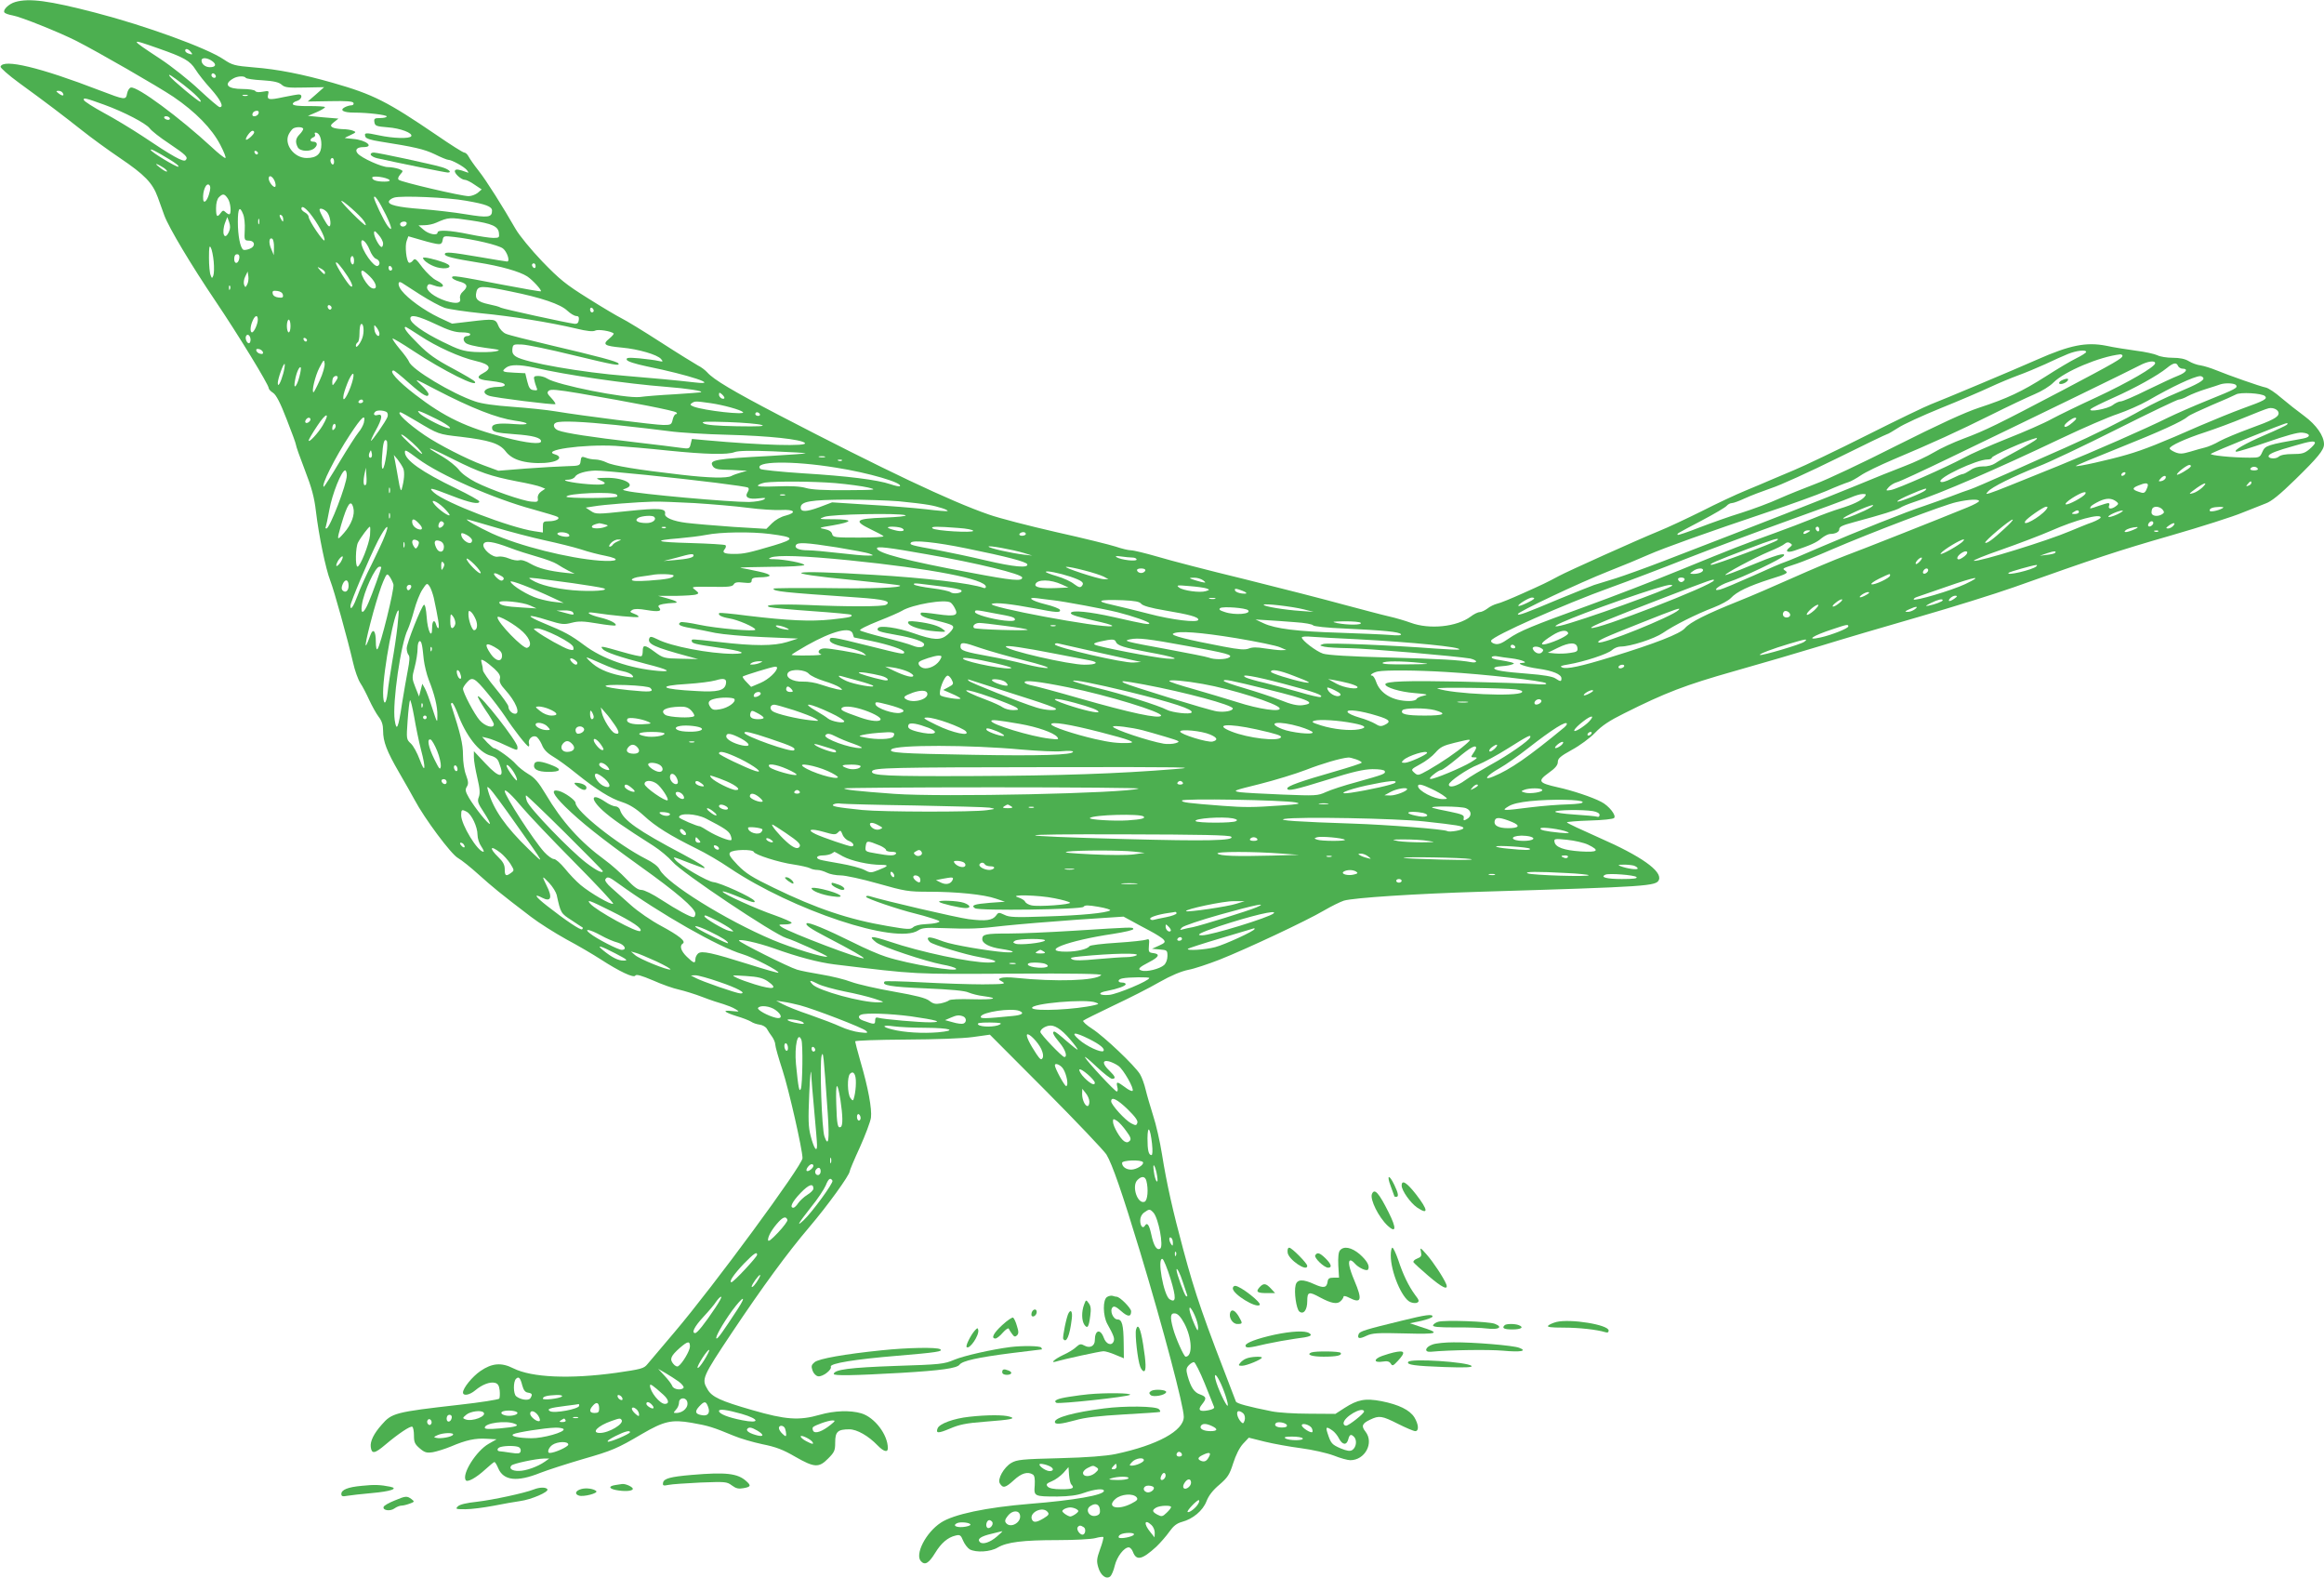 <?xml version="1.0" standalone="no"?>
<!DOCTYPE svg PUBLIC "-//W3C//DTD SVG 20010904//EN"
 "http://www.w3.org/TR/2001/REC-SVG-20010904/DTD/svg10.dtd">
<svg version="1.0" xmlns="http://www.w3.org/2000/svg"
 width="1280pt" height="869pt" viewBox="0 0 1280 869"
 preserveAspectRatio="xMidYMid meet">
<g transform="translate(0,869) scale(0.1,-0.1)"
fill="#4caf50" stroke="none">
<path d="M84 8679 c-35 -10 -69 -43 -60 -57 3 -6 24 -13 46 -17 43 -7 257 -93
350 -140 120 -61 450 -251 535 -308 122 -83 212 -175 258 -264 21 -40 34 -73
28 -73 -6 0 -39 26 -73 58 -180 166 -411 337 -447 330 -9 -2 -18 -17 -21 -33
-7 -37 -11 -36 -150 17 -329 127 -533 176 -547 131 -2 -6 44 -47 103 -90 146
-106 242 -179 347 -262 49 -39 141 -106 206 -150 139 -94 181 -138 210 -217
12 -33 28 -77 36 -100 25 -68 151 -278 280 -469 125 -185 295 -463 295 -482 0
-6 11 -18 24 -26 17 -11 40 -55 75 -146 28 -71 51 -134 51 -140 0 -7 22 -69
49 -139 38 -98 52 -150 61 -227 16 -135 54 -318 79 -382 21 -53 96 -324 126
-453 9 -41 27 -91 39 -110 13 -19 35 -62 50 -95 15 -32 38 -74 51 -91 18 -23
25 -45 25 -77 0 -61 20 -113 89 -232 32 -55 70 -122 85 -150 53 -100 200 -298
238 -319 21 -12 72 -53 115 -92 76 -68 114 -100 286 -231 44 -34 133 -90 196
-125 64 -34 149 -84 189 -110 105 -68 182 -104 191 -90 5 9 33 1 97 -26 49
-22 114 -45 144 -51 30 -7 89 -25 130 -41 41 -16 93 -33 115 -39 22 -7 51 -18
65 -27 25 -15 24 -15 -18 -11 -57 7 -45 -6 25 -28 32 -9 67 -23 79 -30 11 -8
33 -15 49 -17 15 -2 33 -12 39 -23 6 -11 19 -31 29 -44 9 -13 17 -32 17 -43 0
-10 18 -74 40 -141 34 -104 110 -437 110 -484 0 -39 -493 -709 -705 -958 -70
-82 -137 -162 -149 -176 -19 -24 -34 -28 -173 -48 -255 -35 -464 -26 -566 25
-65 33 -117 29 -181 -15 -45 -31 -96 -94 -96 -118 0 -21 36 -15 68 12 37 31
80 48 108 41 16 -4 23 -15 26 -41 2 -19 1 -40 -2 -46 -4 -5 -103 -21 -221 -34
-353 -40 -371 -45 -427 -110 -43 -48 -64 -91 -60 -122 5 -40 21 -38 80 12 71
60 139 106 149 99 5 -3 9 -25 9 -49 0 -36 5 -47 32 -70 27 -23 38 -26 72 -21
22 4 67 18 101 32 82 35 133 46 196 42 l54 -3 -44 -25 c-67 -38 -148 -165
-126 -200 9 -14 58 13 110 61 23 21 45 39 48 39 4 0 13 -15 21 -34 29 -69 104
-77 231 -26 44 17 150 51 235 76 161 46 191 59 325 138 122 71 164 81 274 62
93 -16 120 -25 231 -71 35 -15 107 -36 159 -47 75 -15 114 -30 181 -69 105
-60 130 -62 181 -10 35 35 39 44 39 89 0 59 14 72 78 72 42 0 105 -36 156 -89
33 -34 56 -40 56 -15 0 75 -73 170 -146 192 -61 18 -149 15 -229 -8 -114 -33
-189 -27 -372 26 -174 50 -222 72 -246 114 -34 57 -30 66 136 315 168 251 304
437 425 579 98 115 222 286 222 307 0 5 25 65 56 132 30 67 58 141 61 163 6
48 -15 164 -58 310 -16 56 -29 106 -29 110 0 5 125 9 278 10 169 1 314 6 371
14 l93 13 308 -309 c169 -170 319 -328 334 -351 32 -53 86 -208 186 -538 127
-420 240 -848 240 -906 0 -77 -145 -156 -375 -205 -54 -11 -155 -19 -310 -23
-206 -5 -234 -8 -265 -26 -41 -24 -78 -90 -63 -113 17 -28 31 -24 76 17 43 40
77 50 106 32 9 -6 12 -24 10 -59 -5 -61 -4 -62 126 -62 63 1 107 6 145 20 59
21 110 26 110 11 0 -23 -165 -52 -405 -71 -244 -20 -424 -58 -493 -104 -84
-55 -145 -177 -109 -213 22 -23 43 -10 78 47 33 54 69 85 112 95 24 6 29 3 42
-29 8 -19 25 -40 36 -47 36 -19 114 -14 154 10 51 30 138 41 330 41 94 0 187
5 208 11 22 6 41 8 44 6 2 -3 -5 -33 -18 -67 -19 -53 -20 -66 -10 -100 13 -45
44 -68 66 -50 7 6 19 33 25 60 12 49 51 100 77 100 7 0 18 -11 23 -25 19 -50
50 -43 128 28 24 23 57 61 73 84 22 31 40 45 68 53 61 16 116 62 136 114 12
31 35 61 71 91 46 40 56 55 76 118 14 44 34 85 54 107 l32 34 88 -22 c49 -12
139 -28 200 -36 61 -8 141 -26 179 -40 37 -15 78 -26 92 -26 81 0 132 95 84
157 -25 31 -19 45 25 66 50 24 65 22 154 -23 44 -22 86 -40 95 -40 21 0 19 36
-5 76 -26 41 -86 70 -181 89 -90 17 -131 9 -203 -37 l-51 -33 -145 1 c-80 0
-172 6 -205 13 -130 26 -194 43 -198 54 -182 470 -222 584 -290 837 -56 207
-91 361 -117 524 -11 70 -33 166 -49 214 -15 48 -34 112 -41 142 -7 30 -21 69
-31 85 -28 47 -198 208 -263 250 -32 20 -54 41 -50 45 5 5 79 41 164 82 85 40
200 98 255 130 65 37 121 60 160 68 33 6 110 32 172 56 151 60 479 214 574
270 43 25 92 49 111 55 55 16 394 38 753 49 929 28 968 31 982 66 18 48 -100
131 -326 230 -99 44 -181 82 -181 86 0 3 56 8 125 10 73 2 129 8 135 14 14 14
-29 68 -71 89 -49 26 -161 63 -239 80 -107 24 -113 34 -51 79 37 26 51 43 51
60 0 20 14 32 77 67 43 23 100 65 128 94 37 39 79 67 160 107 227 114 337 156
605 232 146 41 360 104 475 139 116 36 361 108 545 161 184 53 418 126 520
162 453 161 573 201 865 285 170 49 348 106 395 126 47 19 105 42 129 51 31
11 76 47 162 131 125 122 159 163 159 195 0 46 -42 106 -108 155 -37 27 -94
72 -127 100 -33 29 -71 54 -85 57 -31 6 -207 68 -275 96 -27 11 -65 23 -84 26
-19 2 -49 13 -65 23 -21 13 -50 19 -89 19 -32 0 -70 6 -85 14 -15 7 -67 19
-117 25 -49 7 -123 18 -163 27 -111 22 -201 4 -382 -76 -124 -55 -527 -224
-585 -246 -27 -10 -185 -86 -350 -169 -165 -83 -347 -170 -405 -194 -58 -24
-118 -50 -135 -57 -16 -7 -74 -32 -128 -54 -54 -22 -165 -74 -245 -115 -81
-40 -187 -90 -237 -110 -122 -50 -500 -220 -550 -247 -67 -36 -86 -45 -200
-96 -60 -27 -123 -53 -139 -56 -16 -4 -41 -16 -54 -27 -14 -10 -32 -19 -41
-19 -10 0 -33 -11 -51 -25 -77 -57 -227 -72 -330 -34 -30 11 -84 27 -120 35
-36 8 -148 38 -250 65 -102 28 -347 91 -545 140 -198 48 -414 104 -480 124
-66 19 -131 35 -146 35 -14 0 -51 9 -83 20 -31 10 -179 47 -328 80 -149 34
-316 77 -372 97 -209 72 -580 248 -1157 548 -251 131 -359 195 -394 235 -11
12 -33 29 -50 37 -16 9 -109 66 -205 128 -96 62 -193 121 -216 132 -22 11
-104 59 -183 109 -125 78 -157 104 -255 205 -62 65 -126 143 -146 178 -69 120
-161 267 -204 321 -24 30 -48 65 -55 78 -6 12 -17 22 -24 22 -7 0 -75 43 -152
96 -272 185 -348 224 -572 288 -165 47 -304 75 -436 85 -105 9 -117 12 -165
44 -93 63 -432 186 -706 257 -258 67 -366 81 -442 59z m787 -255 c143 -50 175
-68 206 -117 14 -23 52 -71 85 -107 53 -60 73 -100 48 -100 -6 0 -56 43 -112
95 -56 53 -153 130 -217 172 -169 111 -169 113 -10 57z m179 -19 c14 -16 10
-18 -14 -9 -9 3 -16 10 -16 15 0 14 16 11 30 -6z m118 -51 c26 -18 21 -34 -12
-34 -25 0 -46 17 -46 37 0 18 31 16 58 -3z m19 -90 c-9 -9 -28 6 -21 18 4 6
10 6 17 -1 6 -6 8 -13 4 -17z m-177 -40 c62 -48 108 -94 93 -94 -11 0 -157
122 -169 141 -10 16 8 5 76 -47z m344 37 c3 -4 44 -11 91 -13 64 -4 91 -11
106 -24 17 -16 36 -18 127 -16 l107 2 -45 -40 -45 -39 124 2 c92 2 125 -1 128
-10 3 -7 -3 -13 -12 -13 -9 0 -26 -5 -37 -11 -29 -16 -6 -29 52 -29 78 0 180
-13 180 -21 0 -5 -16 -9 -36 -9 -31 0 -35 -3 -32 -22 3 -21 10 -24 73 -29 71
-5 140 -32 130 -49 -9 -15 -100 -12 -179 5 -74 16 -82 15 -73 -9 4 -9 33 -18
79 -25 190 -30 243 -42 302 -70 34 -17 68 -31 75 -31 19 0 86 -37 102 -56 12
-16 12 -17 -1 -12 -43 16 -59 18 -64 9 -8 -12 33 -51 54 -51 8 0 33 -12 54
-27 l39 -26 -22 -19 c-13 -10 -35 -18 -50 -18 -39 0 -373 78 -385 90 -6 6 -3
16 9 30 17 19 17 20 -9 30 -15 5 -42 10 -60 10 -34 0 -145 50 -166 75 -17 20
-4 35 31 35 63 0 16 39 -55 45 -22 2 -43 4 -46 5 -3 0 11 8 30 16 32 15 33 17
15 24 -11 5 -38 9 -60 9 -22 1 -47 5 -54 10 -12 8 -11 13 9 29 l24 19 -84 7
-84 8 47 20 c26 11 47 24 47 28 0 4 -39 6 -87 6 -56 -1 -87 3 -90 10 -2 7 8
14 22 18 26 7 35 36 11 36 -8 0 -47 -7 -86 -15 -79 -17 -91 -15 -83 16 5 19 3
20 -30 14 -21 -4 -37 -3 -41 4 -4 6 -36 11 -70 11 -84 0 -107 26 -51 58 24 14
62 15 69 3z m-1009 -82 c11 -17 0 -20 -21 -4 -17 13 -17 14 -2 15 9 0 20 -5
23 -11z m1018 -16 c-7 -2 -19 -2 -25 0 -7 3 -2 5 12 5 14 0 19 -2 13 -5z
m-788 -50 c110 -40 228 -102 249 -129 10 -14 58 -52 107 -84 95 -64 107 -76
91 -92 -12 -12 -73 22 -241 135 -58 38 -152 95 -210 126 -57 31 -107 63 -109
70 -5 15 8 12 113 -26z m849 -48 c-6 -16 -34 -21 -34 -7 0 13 11 22 26 22 8 0
11 -6 8 -15z m-489 -25 c3 -5 -1 -10 -9 -10 -8 0 -18 5 -21 10 -3 6 1 10 9 10
8 0 18 -4 21 -10z m735 -60 c0 -5 -9 -19 -20 -30 -22 -22 -25 -42 -10 -71 13
-24 72 -26 94 -3 18 17 13 34 -10 34 -19 0 -18 16 2 24 8 3 12 10 9 16 -3 5
-2 10 2 10 20 0 33 -27 33 -66 0 -51 -25 -74 -81 -74 -70 0 -127 77 -98 132 7
13 17 26 23 30 16 11 56 10 56 -2z m-270 -18 c0 -12 -39 -46 -45 -41 -6 7 24
49 36 49 5 0 9 -4 9 -8z m-466 -150 c33 -20 55 -37 48 -40 -11 -3 -152 82
-152 93 0 7 28 -7 104 -53z m487 35 c-1 -12 -15 -9 -19 4 -3 6 1 10 8 8 6 -3
11 -8 11 -12z m419 -48 c0 -11 -4 -17 -10 -14 -5 3 -10 13 -10 21 0 8 5 14 10
14 6 0 10 -9 10 -21z m-920 -52 c0 -5 -13 1 -30 13 -16 12 -30 24 -30 26 0 3
14 -3 30 -13 17 -9 30 -21 30 -26z m592 -52 c6 -14 8 -28 4 -33 -9 -8 -36 26
-36 45 0 22 20 14 32 -12z m633 4 c5 -5 -4 -9 -27 -9 -43 0 -68 8 -68 22 0 13
80 2 95 -13z m-994 -79 c-11 -38 -30 -54 -32 -27 -4 45 17 95 34 78 7 -7 7
-22 -2 -51z m103 -22 c17 -23 22 -88 8 -88 -4 0 -14 6 -21 13 -10 10 -15 9
-25 -5 -20 -28 -26 -22 -26 26 0 27 6 51 16 60 21 21 30 20 48 -6z m872 -92
c33 -68 38 -98 9 -60 -21 28 -75 142 -75 156 1 21 29 -21 66 -96z m439 79
c111 -19 145 -32 145 -55 0 -37 -21 -40 -143 -20 -64 11 -174 23 -244 29 -134
10 -187 23 -181 43 3 7 15 16 29 20 38 12 296 1 394 -17z m-561 -111 c9 -13
13 -24 9 -24 -10 0 -133 123 -133 133 0 12 105 -80 124 -109z m-296 40 c39
-48 85 -131 79 -147 -4 -13 -87 109 -87 129 0 7 -9 18 -20 24 -11 6 -20 15
-20 20 0 20 19 9 48 -26z m-369 -3 c7 -16 11 -55 9 -87 -3 -56 -2 -58 22 -59
35 0 39 -32 5 -45 -15 -6 -31 -8 -35 -5 -17 10 -30 79 -30 153 0 76 10 91 29
43z m465 7 c18 -25 22 -83 6 -73 -10 6 -50 78 -50 90 0 14 31 2 44 -17z m-244
-36 c0 -15 -2 -15 -10 -2 -13 20 -13 33 0 25 6 -3 10 -14 10 -23z m-299 -68
c-25 -55 -43 -6 -20 53 l11 28 10 -28 c7 -20 7 -36 -1 -53z m166 44 c-3 -7 -5
-2 -5 12 0 14 2 19 5 13 2 -7 2 -19 0 -25z m1169 18 c114 -17 148 -32 152 -69
3 -25 1 -27 -31 -27 -19 0 -79 9 -132 20 -106 22 -175 26 -175 10 0 -19 -49
-10 -77 15 l-28 24 33 1 c19 0 48 6 65 14 68 30 72 30 193 12z m-356 -15 c0
-14 -18 -23 -30 -16 -6 4 -8 11 -5 16 8 12 35 12 35 0z m-130 -112 c0 -10 -4
-19 -8 -19 -12 0 -42 56 -42 77 1 15 5 13 25 -10 14 -15 25 -37 25 -48z m305
-3 c14 -1 21 6 23 22 4 23 6 24 65 17 110 -13 241 -44 267 -63 23 -18 41 -72
23 -72 -4 0 -73 11 -153 25 -159 27 -190 30 -190 15 0 -12 49 -24 180 -45 128
-20 232 -50 274 -77 31 -21 81 -76 75 -82 -2 -2 -94 14 -204 35 -266 51 -285
54 -285 41 0 -6 18 -16 40 -22 45 -12 50 -28 19 -56 -12 -10 -18 -26 -15 -37
7 -27 -20 -32 -78 -14 -64 21 -112 58 -103 80 5 14 11 15 32 7 61 -23 76 -1
19 26 -20 9 -54 42 -77 71 -36 49 -42 53 -53 38 -7 -9 -17 -14 -22 -11 -14 9
-23 93 -12 120 l9 25 73 -21 c40 -12 82 -22 93 -22z m-906 -19 l-1 -42 -14 34
c-16 35 -12 67 6 56 5 -3 10 -25 9 -48z m527 -13 c9 -24 25 -46 35 -49 20 -7
26 -30 10 -39 -20 -12 -91 89 -91 129 0 29 29 2 46 -41z m-859 -64 c3 -32 2
-67 -2 -77 -7 -17 -8 -17 -15 2 -5 11 -9 54 -9 95 0 58 2 71 10 57 6 -11 13
-45 16 -77z m141 18 c-5 -32 -28 -35 -28 -4 0 17 5 26 16 26 10 0 14 -7 12
-22z m632 -14 c0 -14 -4 -23 -10 -19 -5 3 -10 15 -10 26 0 10 5 19 10 19 6 0
10 -12 10 -26z m-35 -86 c25 -38 33 -64 16 -54 -15 10 -81 114 -81 128 0 14
27 -16 65 -74z m1035 56 c0 -8 -4 -12 -10 -9 -5 3 -10 10 -10 16 0 5 5 9 10 9
6 0 10 -7 10 -16z m-790 -15 c0 -5 -4 -9 -10 -9 -5 0 -10 7 -10 16 0 8 5 12
10 9 6 -3 10 -10 10 -16z m-370 -19 c0 -15 -5 -12 -26 11 -19 22 -19 22 4 10
12 -6 22 -16 22 -21z m247 -22 c36 -35 45 -72 16 -66 -29 5 -82 98 -56 98 4 0
22 -14 40 -32z m-676 -45 c-9 -17 -10 -17 -17 0 -3 10 -1 30 7 45 l13 27 4
-27 c2 -15 -1 -35 -7 -45z m953 -55 c50 -32 110 -64 135 -73 26 -8 116 -21
202 -30 167 -16 379 -50 522 -84 61 -15 94 -18 106 -11 16 8 86 -3 101 -16 2
-3 -9 -16 -25 -29 -39 -32 -26 -40 71 -49 89 -8 196 -39 215 -63 13 -15 11
-16 -16 -10 -16 4 -63 10 -104 14 -61 5 -73 4 -69 -8 3 -9 44 -22 109 -36 237
-48 407 -105 269 -89 -103 12 -245 25 -380 36 -244 19 -558 74 -607 106 -18
11 -23 23 -21 42 3 26 6 27 53 25 28 -1 153 -27 279 -58 237 -57 261 -61 252
-46 -7 11 -109 38 -377 101 -118 28 -227 55 -242 62 -16 6 -34 25 -42 44 -16
39 -19 40 -161 23 l-94 -11 -73 34 c-81 39 -170 103 -205 148 -23 29 -22 57 1
43 7 -4 52 -33 101 -65z m-1047 30 c-3 -8 -6 -5 -6 6 -1 11 2 17 5 13 3 -3 4
-12 1 -19z m1547 -13 c168 -34 274 -70 311 -106 17 -16 39 -29 49 -29 12 0 16
-6 14 -22 -2 -16 -9 -22 -23 -21 -43 5 -395 82 -407 89 -7 5 -37 13 -67 19
-61 13 -77 29 -67 68 8 35 30 35 190 2z m-1256 -18 c3 -15 -2 -18 -25 -15 -17
2 -29 10 -31 21 -3 15 2 18 25 15 17 -2 29 -10 31 -21z m267 -66 c3 -5 1 -12
-4 -15 -5 -3 -11 1 -15 9 -6 16 9 21 19 6z m1445 -22 c0 -5 -4 -9 -10 -9 -5 0
-10 7 -10 16 0 8 5 12 10 9 6 -3 10 -10 10 -16z m-1850 -49 c0 -24 -21 -70
-32 -70 -12 0 -10 35 4 65 13 30 28 33 28 5z m980 -25 c71 -34 107 -45 143
-45 26 0 47 -4 47 -10 0 -5 -6 -10 -14 -10 -23 0 -30 -20 -13 -37 9 -10 52
-20 109 -28 85 -11 90 -13 55 -20 -21 -4 -72 -5 -112 -3 -63 4 -88 12 -177 56
-108 53 -178 103 -178 128 0 25 42 15 140 -31z m-800 -10 c0 -19 -4 -35 -10
-35 -5 0 -10 16 -10 35 0 19 5 35 10 35 6 0 10 -16 10 -35z m399 -54 c-7 -33
-39 -77 -39 -54 0 7 5 15 10 18 6 3 10 25 10 49 0 23 3 46 7 50 13 12 20 -27
12 -63z m91 11 c0 -26 -25 -5 -28 24 -2 28 -2 28 13 10 8 -11 15 -26 15 -34z
m222 -10 c92 -61 222 -120 310 -140 78 -18 90 -40 37 -68 -39 -20 -28 -34 32
-40 68 -8 89 -14 89 -24 0 -6 -15 -10 -32 -10 -73 0 -106 -30 -55 -49 30 -11
359 -52 366 -46 2 3 -8 18 -23 34 -22 23 -25 30 -13 40 11 9 48 5 163 -14 298
-51 529 -96 539 -106 5 -6 5 -9 -2 -9 -6 0 -14 -13 -18 -30 -6 -28 -10 -30
-51 -30 -46 0 -443 50 -594 75 -47 8 -153 19 -237 25 -98 7 -171 17 -207 30
-127 43 -348 176 -363 218 -3 9 -26 41 -51 70 -24 29 -42 55 -40 58 3 2 54
-28 114 -68 165 -109 363 -208 339 -169 -3 6 -58 38 -123 73 -92 49 -133 78
-189 135 -64 63 -85 93 -68 93 2 0 37 -22 77 -48z m-932 -23 c0 -10 -4 -19 -9
-19 -12 0 -23 29 -15 41 8 14 24 0 24 -22z m311 -2 c-1 -12 -15 -9 -19 4 -3 6
1 10 8 8 6 -3 11 -8 11 -12z m-243 -65 c3 -9 -2 -13 -14 -10 -9 1 -19 9 -22
16 -3 9 2 13 14 10 9 -1 19 -9 22 -16z m10042 0 c0 -4 -24 -20 -53 -34 -29
-14 -105 -59 -167 -99 -135 -86 -215 -123 -370 -174 -79 -26 -220 -91 -455
-209 -187 -95 -387 -189 -445 -210 -58 -22 -148 -58 -200 -81 -52 -24 -147
-59 -210 -79 -63 -19 -166 -56 -229 -80 -63 -25 -117 -43 -120 -41 -6 7 -10 4
130 78 70 37 132 73 139 82 7 8 20 15 29 15 9 0 41 12 71 26 30 14 96 39 145
56 50 16 212 90 362 164 149 74 274 134 278 134 4 0 30 16 59 34 28 19 135 68
236 109 102 41 223 93 270 115 47 22 117 51 155 65 39 14 106 42 150 62 44 21
100 46 125 56 47 19 100 25 100 11z m200 -21 c0 -14 -40 -37 -330 -190 -356
-187 -424 -221 -545 -266 -54 -20 -128 -54 -164 -76 -35 -21 -107 -55 -160
-75 -53 -20 -175 -69 -271 -109 -155 -64 -517 -206 -1060 -415 -96 -37 -213
-79 -260 -94 -47 -15 -101 -31 -120 -37 -19 -7 -105 -41 -190 -76 -188 -79
-230 -95 -230 -84 0 12 338 172 498 235 79 31 178 72 220 91 89 39 329 125
657 235 127 42 273 95 325 117 52 23 106 44 120 48 14 4 44 21 68 37 24 17
105 56 180 88 216 91 354 154 537 245 94 47 202 98 240 114 39 16 86 45 105
65 61 61 253 142 368 155 6 0 12 -3 12 -8z m-9929 -135 c-16 -36 -32 -66 -34
-66 -13 0 9 91 32 135 24 46 26 48 29 24 2 -15 -10 -57 -27 -93z m10109 94 c0
-20 -147 -105 -320 -186 -96 -44 -209 -99 -250 -121 -41 -23 -151 -71 -245
-108 -93 -37 -202 -85 -241 -107 -97 -52 -362 -169 -399 -176 -30 -5 -30 -4
-12 16 10 11 30 23 45 27 14 3 141 62 282 130 519 250 1016 492 1055 513 43
23 85 29 85 12z m-10310 -57 c-14 -50 -30 -79 -30 -52 0 23 31 111 38 105 2
-3 -1 -27 -8 -53z m10436 42 c4 -8 15 -15 25 -15 33 0 20 -21 -23 -38 -24 -9
-101 -45 -171 -79 -70 -35 -136 -63 -146 -63 -10 0 -30 -9 -44 -20 -28 -22
-141 -42 -122 -22 6 6 62 34 125 62 121 54 245 123 295 164 35 29 53 32 61 11z
m-9054 -9 c176 -41 508 -89 728 -106 115 -9 207 -23 190 -30 -3 -1 -68 -6
-145 -11 -77 -4 -163 -11 -191 -15 -78 -9 -456 66 -511 102 -12 8 -34 14 -49
14 -22 0 -26 -4 -21 -22 2 -13 8 -31 12 -41 7 -16 4 -18 -16 -15 -19 2 -26 12
-35 48 l-11 45 -61 3 c-66 3 -72 7 -44 28 23 18 76 17 154 0z m-1293 -50 c-15
-58 -35 -75 -24 -20 7 42 24 79 31 71 3 -2 0 -25 -7 -51z m605 -36 c75 -66
106 -84 106 -59 0 6 -17 27 -37 46 -45 42 -45 42 77 -22 198 -103 337 -157
435 -171 88 -12 87 -26 -2 -19 -90 7 -123 1 -123 -20 0 -23 19 -28 126 -36 99
-7 144 -19 144 -39 0 -18 -78 -10 -194 20 -216 55 -338 113 -500 238 -95 73
-148 132 -118 132 4 0 43 -31 86 -70z m-324 -23 c-25 -65 -47 -88 -37 -38 4
18 17 54 28 79 30 63 36 32 9 -41z m-70 55 c0 -5 -7 -17 -15 -28 -14 -19 -14
-19 -15 2 0 11 3 24 7 27 9 10 23 9 23 -1z m10275 -2 c8 -13 -26 -33 -145 -83
-58 -24 -141 -64 -185 -89 -111 -63 -276 -145 -430 -213 -71 -31 -213 -94
-315 -140 -102 -45 -196 -86 -210 -90 -14 -4 -63 -22 -110 -40 -47 -17 -110
-40 -140 -50 -96 -31 -379 -144 -565 -224 -99 -43 -191 -82 -205 -86 -14 -4
-93 -38 -176 -76 -83 -37 -164 -71 -180 -75 -51 -13 -9 23 49 42 72 23 292
128 302 144 13 21 -50 2 -189 -56 -71 -30 -131 -52 -133 -50 -7 6 160 95 241
129 39 16 78 35 86 43 11 9 20 10 30 3 13 -8 12 -11 -4 -24 -27 -21 -12 -30
27 -17 89 30 123 45 149 68 16 13 38 24 48 24 28 0 50 11 50 25 0 15 15 22 85
41 149 40 229 65 249 77 11 8 46 22 76 32 148 48 457 182 810 350 124 59 265
120 315 136 49 17 123 49 165 73 133 77 253 133 287 135 6 1 14 -3 18 -9z
m181 -41 c9 -15 0 -20 -161 -85 -77 -31 -174 -74 -215 -94 -118 -59 -408 -186
-605 -266 -99 -40 -218 -88 -265 -107 -47 -19 -96 -38 -110 -42 -23 -7 -24 -6
-10 9 18 23 139 83 275 137 61 23 256 116 435 206 179 90 332 163 340 163 8 0
31 8 50 19 19 10 64 28 100 39 36 11 72 23 80 26 29 9 79 6 86 -5z m-8326 -70
c0 -5 -7 -6 -15 -3 -8 4 -15 13 -15 21 0 13 3 13 15 3 8 -7 15 -16 15 -21z
m8485 10 c15 -15 -3 -25 -120 -67 -60 -22 -168 -66 -240 -97 -211 -93 -308
-132 -402 -159 -100 -29 -275 -68 -280 -62 -2 2 101 45 229 96 233 93 359 150
389 177 9 8 68 35 130 62 63 26 123 53 134 59 23 14 143 7 160 -9z m-10475
-29 c0 -5 -7 -10 -16 -10 -8 0 -12 5 -9 10 3 6 10 10 16 10 5 0 9 -4 9 -10z
m1915 -10 c69 -10 163 -36 177 -49 20 -18 -212 8 -271 30 -20 8 -22 12 -11 19
18 12 19 12 105 0z m8635 -55 c0 -22 -33 -39 -160 -85 -63 -23 -137 -54 -165
-69 -27 -16 -63 -31 -80 -35 -16 -4 -54 -14 -82 -23 -44 -13 -58 -13 -83 -3
-16 7 -30 16 -30 21 0 14 87 54 195 89 55 18 152 54 215 80 63 26 124 50 135
52 26 6 55 -9 55 -27z m-10422 7 c8 -5 10 -16 6 -28 -9 -24 -86 -135 -91 -131
-1 2 10 28 27 58 36 65 39 93 10 84 -19 -6 -27 5 -13 18 9 10 45 8 61 -1z
m280 -41 c64 -32 93 -59 51 -46 -42 13 -135 63 -149 80 -12 14 -10 15 13 6 14
-5 52 -24 85 -40z m-631 -34 c-25 -42 -77 -98 -77 -82 0 4 21 41 48 81 49 75
73 76 29 1z m517 24 c121 -72 119 -72 244 -86 159 -19 213 -37 246 -79 16 -22
42 -40 73 -50 79 -27 223 -18 223 15 0 6 -9 13 -20 16 -90 24 152 58 330 48
58 -4 188 -15 290 -26 209 -21 326 -24 367 -8 19 7 86 9 211 4 101 -4 181 -9
179 -11 -2 -2 -86 -8 -188 -14 -314 -17 -345 -22 -323 -57 8 -13 25 -18 60
-19 27 -1 67 -2 89 -4 l40 -2 -35 -10 c-19 -5 -43 -14 -52 -19 -26 -13 -121
-11 -276 7 -237 27 -378 50 -412 68 -18 9 -46 16 -61 16 -15 0 -39 4 -53 10
-22 8 -25 6 -28 -18 -3 -26 -5 -27 -78 -29 -41 -1 -142 -7 -225 -13 l-150 -12
-84 31 c-88 32 -244 112 -321 164 -94 64 -161 127 -134 127 3 0 43 -22 88 -49z
m1891 39 c3 -5 -1 -10 -9 -10 -9 0 -16 5 -16 10 0 6 4 10 9 10 6 0 13 -4 16
-10z m-2181 -48 c-4 -15 -17 -38 -29 -52 -12 -14 -59 -87 -104 -162 -45 -76
-85 -138 -87 -138 -20 0 62 163 144 287 65 99 88 119 76 65z m-294 19 c0 -12
-20 -25 -27 -18 -7 7 6 27 18 27 5 0 9 -4 9 -9z m9707 -16 c-26 -23 -47 -32
-47 -20 0 11 45 45 59 45 11 -1 8 -8 -12 -25z m-8025 -15 c106 -11 238 -27
293 -34 55 -8 201 -17 325 -20 226 -6 403 -25 423 -45 20 -20 -236 -13 -545
15 l-77 7 -7 -28 c-6 -26 -9 -27 -53 -21 -25 4 -143 18 -261 32 -232 27 -376
49 -415 64 -26 10 -33 35 -12 43 26 11 142 6 329 -13z m803 0 c22 -7 -15 -9
-135 -7 -112 2 -171 7 -185 16 -16 10 7 11 135 7 85 -3 169 -10 185 -16z
m-2354 -23 c-8 -8 -11 -7 -11 4 0 20 13 34 18 19 3 -7 -1 -17 -7 -23z m10754
24 c-6 -5 -59 -30 -120 -56 -111 -48 -177 -86 -159 -92 6 -2 82 22 169 52 104
36 171 55 194 53 48 -4 51 -25 4 -33 -194 -34 -207 -38 -222 -72 -14 -32 -17
-33 -70 -33 -96 0 -222 13 -214 21 10 10 403 169 418 169 6 0 6 -3 0 -9z
m-10295 -126 c19 -21 30 -36 23 -34 -13 5 -113 97 -113 105 0 10 54 -34 90
-71z m8916 46 c-4 -5 -50 -33 -104 -62 -53 -28 -109 -60 -123 -70 -15 -10 -42
-18 -67 -17 -26 0 -51 -7 -70 -21 -17 -11 -35 -21 -41 -21 -7 0 -35 -12 -63
-26 -32 -16 -54 -22 -60 -16 -19 19 198 122 259 122 12 0 23 4 23 9 0 12 191
97 248 110 2 1 1 -3 -2 -8z m-9087 -79 c-14 -100 -31 -113 -25 -20 5 79 12
106 26 91 4 -4 4 -37 -1 -71z m10621 59 c0 -5 -14 -21 -31 -35 -26 -22 -41
-26 -91 -26 -40 0 -67 -5 -78 -15 -17 -15 -64 -10 -54 7 8 12 42 26 139 53 88
26 115 30 115 16z m-10251 -91 c144 -72 204 -92 346 -120 61 -11 121 -25 134
-31 l24 -10 -22 -15 c-14 -10 -21 -24 -19 -37 3 -20 -1 -22 -35 -19 -49 4
-222 64 -307 107 -39 20 -78 48 -93 69 -15 19 -56 52 -90 72 -34 20 -64 38
-66 40 -14 13 23 -3 128 -56z m-453 13 c-11 -11 -19 6 -11 24 8 17 8 17 12 0
3 -10 2 -21 -1 -24z m256 -9 c122 -90 417 -220 635 -279 68 -19 129 -37 134
-41 17 -10 -11 -24 -48 -24 -30 0 -33 -3 -33 -31 l0 -31 -47 7 c-134 20 -489
156 -552 212 -36 32 -20 29 98 -17 100 -39 151 -49 151 -31 0 5 -57 37 -127
71 -191 92 -283 157 -283 200 0 16 6 13 72 -36z m-81 -53 c9 -22 5 -68 -9
-116 -3 -13 -10 6 -17 50 -7 39 -15 86 -19 105 l-7 35 21 -25 c11 -14 25 -36
31 -49z m2322 62 c-7 -2 -21 -2 -30 0 -10 3 -4 5 12 5 17 0 24 -2 18 -5z m94
-19 c-3 -3 -12 -4 -19 -1 -8 3 -5 6 6 6 11 1 17 -2 13 -5z m-32 -39 c179 -28
370 -84 351 -102 -2 -3 -26 2 -52 11 -71 24 -235 45 -483 60 -123 8 -228 19
-233 24 -43 43 174 47 417 7z m7461 6 c-8 -13 -76 -52 -76 -44 0 11 54 52 68
53 7 0 11 -4 8 -9z m369 -11 c4 -6 -5 -10 -20 -10 -15 0 -24 4 -20 10 3 6 12
10 20 10 8 0 17 -4 20 -10z m-10419 -88 c-13 -13 -17 9 -10 50 l9 43 3 -44 c2
-23 1 -46 -2 -49z m-106 50 c0 -48 -94 -292 -112 -292 -5 0 -7 4 -4 8 2 4 11
47 20 95 15 85 67 217 87 217 5 0 9 -13 9 -28z m1648 3 c291 -30 549 -62 562
-70 6 -4 5 -14 -3 -26 -17 -28 6 -40 63 -33 37 4 42 3 26 -7 -11 -6 -47 -12
-80 -13 -105 -1 -607 44 -675 61 -25 6 -25 6 -3 14 58 22 -15 60 -110 58 -56
-1 -60 -2 -35 -12 53 -21 29 -30 -63 -23 -92 7 -165 24 -108 25 15 1 31 8 36
17 10 17 57 31 110 33 18 1 144 -10 280 -24z m8147 5 c-3 -5 -11 -10 -16 -10
-6 0 -7 5 -4 10 3 6 11 10 16 10 6 0 7 -4 4 -10z m223 -22 c-3 -7 -13 -15 -24
-17 -16 -3 -17 -1 -5 13 16 19 34 21 29 4z m-7327 -28 c68 -6 149 -17 179 -24
53 -13 49 -14 -121 -15 -121 -1 -190 3 -220 12 -31 9 -81 12 -159 9 -79 -3
-112 -1 -105 6 6 6 24 12 40 15 60 8 265 7 386 -3z m7799 1 c0 -5 -7 -12 -16
-15 -14 -5 -15 -4 -4 9 14 17 20 19 20 6z m-570 -12 c0 -6 -5 -19 -10 -29 -9
-16 -15 -17 -40 -8 -37 12 -38 21 -2 35 36 15 52 15 52 2z m300 -13 c-14 -13
-36 -27 -50 -31 -29 -9 -26 -4 20 29 45 31 62 33 30 2z m-9983 -28 c-3 -7 -5
-2 -5 12 0 14 2 19 5 13 2 -7 2 -19 0 -25z m8457 12 c-14 -14 -154 -70 -154
-61 0 5 33 22 73 39 76 33 98 39 81 22z m-7207 -24 c3 -3 4 -8 2 -10 -10 -10
-279 -11 -279 -1 -1 19 258 30 277 11z m8088 4 c-11 -17 -94 -62 -107 -57 -7
2 9 18 36 35 49 31 83 42 71 22z m-7162 -7 c-7 -2 -19 -2 -25 0 -7 3 -2 5 12
5 14 0 19 -2 13 -5z m5947 -8 c-17 -21 -66 -44 -135 -65 -33 -10 -100 -34
-150 -55 -49 -20 -144 -56 -210 -80 -177 -64 -224 -82 -520 -203 -148 -61
-378 -149 -510 -197 -306 -111 -375 -139 -437 -182 -37 -26 -56 -33 -75 -28
-13 3 -23 11 -20 18 8 25 401 200 660 293 97 35 284 106 415 158 130 51 379
144 551 206 173 62 333 121 355 131 23 10 52 19 65 19 20 0 21 -2 11 -15z
m1388 -28 c11 -9 11 -13 -4 -24 -24 -18 -45 -17 -38 2 4 8 2 15 -4 15 -5 0
-29 -7 -52 -15 -51 -18 -53 -18 -44 -4 3 6 25 19 48 30 40 18 68 17 94 -4z
m-6708 3 c63 -6 138 -15 165 -20 53 -9 110 -28 104 -34 -2 -2 -56 2 -119 10
-63 7 -205 19 -316 25 l-201 13 -71 -27 c-71 -26 -102 -27 -102 -2 0 34 53 43
255 44 94 0 222 -4 285 -9z m5950 1 c0 -5 -28 -20 -62 -34 -156 -64 -583 -233
-675 -267 -56 -21 -184 -75 -285 -120 -101 -45 -237 -104 -303 -130 -175 -70
-267 -116 -295 -149 -27 -31 -163 -84 -407 -159 -166 -51 -244 -68 -269 -57
-15 7 -6 10 36 17 83 14 216 57 239 79 11 10 32 19 47 19 54 0 186 43 233 75
59 41 182 103 279 140 41 16 83 39 95 52 32 35 98 66 216 104 91 28 101 34 86
45 -20 15 -24 12 60 40 28 9 115 44 195 79 214 92 616 245 685 260 71 16 125
18 125 6z m-8456 -37 c20 -20 35 -38 32 -41 -6 -6 -54 27 -80 56 -34 38 7 25
48 -15z m1381 26 c94 -6 226 -17 294 -26 68 -9 151 -14 184 -12 73 4 88 -14
24 -31 -26 -6 -57 -24 -75 -42 l-31 -31 -183 11 c-101 7 -216 17 -257 22 -74
9 -123 30 -118 50 6 30 -32 33 -206 15 -169 -18 -175 -18 -202 0 l-29 19 45 7
c49 9 243 24 329 26 30 1 132 -3 225 -8z m-1879 -26 c10 -37 -11 -93 -51 -138
-40 -46 -41 -43 -16 44 34 116 54 145 67 94z m8359 3 c-32 -21 -147 -68 -153
-62 -7 6 137 72 163 74 5 1 1 -5 -10 -12z m964 -14 c-35 -42 -135 -97 -114
-62 11 17 99 78 114 79 11 0 11 -3 0 -17z m642 1 c10 -13 10 -17 -2 -25 -25
-16 -59 -11 -59 9 0 10 3 22 7 25 12 12 40 7 54 -9z m329 7 c-26 -14 -70 -22
-70 -12 0 13 19 19 55 20 21 0 26 -2 15 -8z m-790 -21 c0 -5 -10 -10 -22 -10
-19 0 -20 2 -8 10 19 13 30 13 30 0z m212 -12 c-24 -11 -46 -17 -49 -14 -7 7
56 35 77 35 8 0 -5 -10 -28 -21z m-9515 -20 c-3 -7 -5 -2 -5 12 0 14 2 19 5
13 2 -7 2 -19 0 -25z m2840 15 c10 -5 -42 -10 -117 -13 -159 -6 -172 -17 -73
-65 34 -16 65 -33 69 -37 4 -5 -57 -8 -135 -8 -134 0 -143 1 -148 20 -3 13
-17 22 -42 27 -34 6 -31 8 44 20 114 20 117 33 10 34 -86 0 -88 1 -55 13 39
15 414 22 447 9z m-1384 -9 c15 -15 -8 -34 -42 -34 -49 0 -70 14 -45 29 20 11
77 15 87 5z m7967 -3 c0 -5 -21 -17 -47 -27 -27 -9 -82 -32 -123 -49 -119 -51
-500 -169 -528 -163 -9 2 60 30 153 62 94 33 215 79 270 103 136 60 275 97
275 74z m-9262 -34 c24 -25 20 -39 -6 -30 -20 8 -32 23 -32 41 0 19 14 15 38
-11z m420 -21 c81 -24 203 -56 272 -71 69 -15 159 -37 200 -50 41 -14 101 -29
133 -35 90 -18 72 -34 -30 -27 -172 13 -443 81 -594 150 -75 35 -150 77 -136
77 4 0 74 -20 155 -44z m8312 -7 c-63 -59 -98 -84 -106 -77 -6 7 137 128 151
127 6 0 -15 -23 -45 -50z m-8596 32 c7 -10 -18 -34 -27 -25 -7 8 3 34 13 34 5
0 11 -4 14 -9z m9416 0 c0 -12 -20 -25 -27 -18 -7 7 6 27 18 27 5 0 9 -4 9 -9z
m-8531 -8 c23 -6 23 -7 5 -14 -27 -11 -74 -11 -74 0 0 8 12 14 40 20 3 0 16
-2 29 -6z m8641 -8 c-7 -8 -20 -15 -29 -15 -13 1 -13 3 3 15 26 19 42 19 26 0z
m-9932 -52 c-5 -50 -54 -173 -69 -173 -13 0 -11 108 3 133 15 29 59 87 65 87
3 0 3 -21 1 -47z m82 -2 c-10 -28 -44 -98 -73 -158 -30 -59 -65 -136 -77 -171
-23 -62 -40 -87 -40 -58 0 20 104 265 152 359 45 86 68 103 38 28z m1547 43
c-3 -3 -12 -4 -19 -1 -8 3 -5 6 6 6 11 1 17 -2 13 -5z m1302 -3 c23 -14 -4
-21 -42 -10 -21 5 -37 12 -37 14 0 9 65 5 79 -4z m309 2 c45 -3 82 -10 82 -16
0 -12 -211 0 -224 14 -12 11 26 11 142 2z m4742 -9 c0 -8 -4 -12 -10 -9 -5 3
-10 10 -10 16 0 5 5 9 10 9 6 0 10 -7 10 -16z m1735 1 c-35 -16 -64 -20 -49
-6 10 10 39 18 64 19 8 0 2 -6 -15 -13z m-1795 -15 c-20 -13 -33 -13 -25 0 3
6 14 10 23 10 15 0 15 -2 2 -10z m1927 4 c-3 -3 -12 -4 -19 -1 -8 3 -5 6 6 6
11 1 17 -2 13 -5z m-9287 -49 c0 -35 -59 -2 -60 33 0 9 7 9 30 -3 17 -9 30
-22 30 -30z m529 36 c7 -5 9 -11 5 -14 -13 -8 -64 4 -64 14 0 11 41 11 59 0z
m1111 -1 c139 -18 142 -27 23 -63 -139 -41 -165 -47 -219 -47 -56 0 -69 7 -52
27 6 7 8 17 4 21 -4 4 -92 9 -194 12 -192 5 -212 14 -62 26 47 4 114 12 150
19 79 16 248 18 350 5z m1410 0 c0 -5 -9 -10 -21 -10 -11 0 -17 5 -14 10 3 6
13 10 21 10 8 0 14 -4 14 -10z m4139 -34 c-14 -14 -342 -136 -363 -136 -22 1
29 23 193 85 144 55 187 68 170 51z m-7482 -11 c1 -5 -2 -17 -7 -25 -9 -13
-11 -13 -20 0 -15 23 -12 42 7 38 9 -2 18 -7 20 -13z m138 -26 c0 -33 -29 -36
-43 -4 -15 33 -8 46 21 36 14 -5 22 -17 22 -32z m959 31 c-12 -5 -25 -13 -29
-19 -3 -6 -11 -11 -17 -11 -6 0 -3 9 7 20 10 11 28 20 39 19 21 0 21 0 0 -9z
m7399 -8 c-44 -33 -129 -77 -113 -58 15 20 109 76 125 76 6 0 0 -8 -12 -18z
m-8576 -24 c-3 -7 -5 -2 -5 12 0 14 2 19 5 13 2 -7 2 -19 0 -25z m583 -5 c36
-14 102 -35 148 -48 46 -13 95 -31 110 -41 15 -10 43 -26 62 -36 l35 -17 -50
5 c-93 10 -149 25 -193 50 -25 15 -50 23 -62 19 -10 -3 -36 1 -57 10 -21 9
-48 13 -60 10 -30 -7 -89 44 -80 69 8 21 52 15 147 -21z m2515 -3 c217 -44
328 -73 333 -87 7 -22 -73 -15 -227 21 -80 19 -198 44 -261 56 -154 28 -161
30 -153 42 9 16 139 3 308 -32z m-715 6 c85 -14 166 -29 180 -35 24 -9 23 -10
-10 -10 -19 -1 -91 6 -160 14 -69 8 -145 15 -170 15 -50 0 -76 12 -66 29 10
16 54 14 226 -13z m1030 -31 l45 -14 -45 5 c-69 8 -189 35 -195 44 -6 9 133
-16 195 -35z m-535 -7 c277 -48 525 -109 525 -128 0 -22 -53 -17 -285 27 -345
64 -515 108 -515 134 0 12 62 5 275 -33z m5716 -10 c-13 -10 -27 -18 -32 -18
-16 0 -9 19 13 34 30 21 47 7 19 -16z m497 17 c-3 -3 -23 -8 -44 -10 l-39 -5
40 14 c38 13 55 13 43 1z m-7498 -14 c0 -11 -32 -19 -105 -25 l-60 -5 70 18
c82 23 95 24 95 12z m-1944 -37 c-10 -14 -20 -23 -23 -20 -3 3 2 17 11 32 10
14 20 23 23 20 3 -3 -2 -17 -11 -32z m2801 11 c454 -46 753 -104 753 -146 0
-6 -6 -9 -13 -6 -65 25 -320 55 -607 72 -476 29 -538 12 -111 -29 139 -14 255
-27 258 -30 12 -12 -149 -18 -410 -14 -158 1 -287 0 -287 -3 0 -15 43 -20 465
-49 146 -10 186 -21 155 -40 -17 -11 -219 -11 -435 -1 -150 6 -251 1 -205 -12
14 -4 119 -14 234 -22 115 -8 211 -17 214 -20 11 -11 -8 -15 -109 -26 -116
-12 -238 -6 -464 21 -82 11 -151 17 -153 15 -11 -11 13 -23 55 -30 46 -7 143
-49 143 -62 0 -12 -215 7 -309 27 -51 11 -97 17 -102 14 -21 -12 -5 -22 54
-32 34 -6 96 -18 137 -27 41 -8 161 -19 265 -23 l190 -8 -60 -19 c-72 -22
-180 -23 -375 0 -160 18 -150 17 -150 6 0 -14 19 -18 147 -37 133 -18 168 -34
78 -34 -128 1 -339 41 -414 80 -33 16 -40 17 -45 5 -11 -31 26 -48 214 -99
l55 -15 -95 2 c-93 2 -97 3 -146 39 -53 39 -64 40 -64 2 0 -13 -3 -25 -7 -27
-5 -3 -53 8 -108 24 -115 33 -122 34 -105 15 14 -17 93 -44 240 -82 123 -31
146 -45 64 -38 -157 14 -306 66 -408 143 -71 53 -107 73 -215 117 -112 46
-104 57 16 19 77 -24 90 -25 132 -14 39 10 64 9 142 -4 51 -9 96 -13 99 -11
10 10 -30 31 -85 44 -62 15 -87 34 -33 26 97 -15 239 -28 244 -23 4 4 -6 11
-22 17 -26 10 -27 12 -11 22 13 7 38 6 79 -1 65 -11 86 -7 68 14 -8 9 -3 14
21 19 17 3 43 6 57 6 35 0 21 11 -35 26 l-48 13 97 0 c53 1 104 4 113 8 15 5
15 8 -6 25 -24 18 -23 18 90 17 92 -2 115 1 122 13 7 12 20 14 54 10 37 -4 45
-2 45 12 0 12 10 16 38 17 80 1 81 15 2 32 -41 9 -86 18 -100 20 -14 3 59 5
163 6 103 0 187 5 187 10 0 10 -107 31 -166 32 -31 0 -35 2 -19 9 36 15 181
10 432 -15z m1561 15 c12 0 22 -5 22 -11 0 -12 -86 -2 -110 13 -10 6 -2 8 25
4 22 -3 50 -6 63 -6z m-3591 -86 c-8 -8 -77 62 -77 79 0 6 19 -7 42 -30 23
-23 39 -45 35 -49z m7928 66 c-10 -11 -20 -18 -23 -15 -7 6 18 35 31 35 5 0 2
-9 -8 -20z m-8134 -37 c-9 -16 -10 -14 -11 12 0 21 3 26 11 18 8 -8 8 -16 0
-30z m8774 8 c-21 -19 -171 -54 -152 -35 6 6 133 42 152 43 6 1 6 -2 0 -8z
m-9115 -4 c0 -9 -50 -149 -70 -194 -26 -62 -45 -70 -37 -15 10 73 74 212 97
212 5 0 10 -1 10 -3z m3873 -18 c44 -11 92 -27 106 -34 l26 -14 -25 0 c-30 0
-233 67 -207 68 10 1 55 -8 100 -20z m335 -1 c-3 -7 -13 -13 -23 -13 -10 0
-20 6 -22 13 -3 7 5 12 22 12 17 0 25 -5 23 -12z m3072 3 c0 -11 -25 -21 -53
-21 -22 1 -22 1 -3 15 22 17 56 20 56 6z m1240 0 c0 -12 -20 -25 -27 -18 -7 7
6 27 18 27 5 0 9 -4 9 -9z m-4725 -36 c64 -22 79 -33 64 -51 -9 -11 -17 -9
-43 10 -17 14 -59 33 -93 43 -35 10 -63 21 -63 24 0 9 74 -6 135 -26z m-3124
-18 c-7 -7 -16 -5 -31 8 -30 27 -24 38 11 19 23 -11 28 -19 20 -27z m-604 -25
c6 -24 -72 -340 -88 -356 -5 -6 -9 10 -9 41 0 59 -15 77 -30 36 -40 -111 -33
-54 16 126 19 68 43 144 55 170 19 44 21 45 35 26 8 -11 17 -30 21 -43z m1543
49 c0 -14 -37 -21 -137 -28 -64 -4 -93 -3 -93 5 0 6 21 14 48 17 26 3 54 8 62
9 34 8 120 5 120 -3z m6700 0 c0 -13 -87 -54 -102 -48 -7 2 12 16 42 31 63 30
60 29 60 17z m-7255 -42 c77 -11 151 -23 165 -27 50 -13 -61 -21 -165 -12
-103 10 -181 29 -225 56 -24 14 -22 14 30 9 30 -4 118 -16 195 -26z m3471 16
c18 -14 17 -15 -11 -9 -16 4 -39 11 -50 15 -17 6 -15 8 11 8 16 1 39 -6 50
-14z m2652 3 c-3 -7 -11 -13 -18 -13 -7 0 -15 6 -17 13 -3 7 4 12 17 12 13 0
20 -5 18 -12z m1546 -24 c-74 -35 -284 -97 -284 -84 0 4 8 10 18 13 9 3 82 28
162 56 166 58 207 64 104 15z m-8904 -9 c0 -28 -17 -42 -33 -26 -7 7 -7 18 1
36 14 30 32 24 32 -10z m1130 -69 l55 -26 -45 5 c-25 2 -68 11 -97 20 -54 16
-144 71 -151 92 -3 12 121 -36 238 -91z m2800 75 l35 -16 -70 -3 c-80 -3 -118
4 -112 21 9 28 83 28 147 -2z m3590 24 c0 -25 -658 -280 -676 -262 -7 6 99 50
406 168 255 98 270 103 270 94z m-7051 -96 c24 -112 32 -161 26 -167 -3 -3 -8
4 -12 16 -9 35 -23 26 -23 -15 0 -67 -25 -18 -30 60 -3 42 -9 70 -15 67 -14
-8 -95 -211 -95 -240 0 -14 5 -31 10 -36 8 -8 6 -34 -4 -85 -8 -41 -22 -123
-32 -184 -20 -135 -30 -157 -40 -90 -14 92 34 425 72 499 8 17 24 65 35 106
11 41 31 92 45 113 24 37 26 38 39 20 8 -11 18 -40 24 -64z m2806 61 c50 -6
94 -15 99 -20 14 -14 -42 -24 -58 -11 -7 6 -53 16 -102 22 -49 6 -93 15 -99
20 -6 7 4 8 30 5 22 -3 81 -10 130 -16z m-2931 -5 c-4 -8 -10 -15 -15 -15 -5
0 -9 7 -9 15 0 8 7 15 15 15 9 0 12 -6 9 -15z m4381 -5 c19 -7 18 -8 -4 -15
-32 -10 -125 3 -147 20 -17 13 -10 14 56 8 41 -3 84 -9 95 -13z m2565 16 c0
-14 -512 -198 -615 -221 -114 -25 139 77 435 176 132 44 180 56 180 45z
m-2350 -37 c10 -7 5 -9 -19 -7 -19 2 -36 9 -39 17 -3 10 2 11 19 6 13 -4 31
-11 39 -16z m3420 -14 c-33 -19 -50 -18 -26 0 11 8 27 15 35 15 10 -1 7 -6 -9
-15z m486 -20 c-26 -19 -42 -19 -26 0 7 8 20 15 29 15 13 -1 13 -3 -3 -15z
m-4966 -10 c58 -6 287 -49 355 -66 80 -20 175 -53 175 -61 0 -9 -23 -5 -195
34 -134 30 -232 40 -237 23 -3 -10 36 -22 167 -51 47 -11 71 -20 57 -22 -64
-10 -696 108 -659 123 22 9 103 0 237 -25 117 -23 143 -25 138 -8 -3 7 -39 21
-81 31 -77 19 -106 41 -44 33 17 -3 57 -7 87 -11z m893 8 c-7 -2 -21 -2 -30 0
-10 3 -4 5 12 5 17 0 24 -2 18 -5z m1757 2 c0 -8 -82 -47 -87 -41 -7 6 58 46
75 46 6 0 12 -2 12 -5z m-2164 -30 c8 -10 52 -23 130 -36 136 -23 184 -36 184
-51 0 -19 -147 -1 -275 33 -66 17 -156 39 -200 49 -98 21 -74 30 60 25 67 -3
92 -8 101 -20z m3845 5 c-13 -11 -28 -20 -35 -20 -6 1 0 10 13 20 13 11 28 20
35 20 6 -1 0 -10 -13 -20z m569 15 c0 -7 -43 -23 -78 -30 -21 -4 -18 -1 13 15
39 19 65 25 65 15z m-7780 -29 l35 -16 -80 5 c-91 5 -125 13 -125 28 0 15 129
2 170 -17z m2316 16 c6 -4 17 -18 23 -31 22 -40 3 -47 -95 -33 -48 7 -89 11
-91 8 -11 -11 10 -24 54 -35 108 -27 123 -32 123 -45 0 -8 -14 -26 -32 -41
-38 -32 -74 -31 -188 9 -85 30 -184 44 -194 28 -10 -16 5 -21 101 -38 93 -16
153 -37 153 -52 0 -18 -29 -21 -63 -7 -18 8 -89 28 -158 45 -68 17 -128 35
-132 39 -5 5 40 27 100 51 59 23 118 49 131 57 55 34 238 66 268 45z m1944
-37 l55 -14 -70 5 c-91 6 -205 25 -205 34 0 9 155 -9 220 -25z m2812 -6 c-19
-17 -37 -27 -40 -24 -8 8 44 55 61 55 7 0 -3 -14 -21 -31z m-3118 1 c21 -21
-72 -29 -128 -10 -29 9 -35 15 -25 22 16 10 140 1 153 -12z m3672 5 c-11 -8
-29 -15 -40 -14 -17 0 -15 3 9 14 39 18 55 18 31 0z m-1301 -4 c-36 -36 -426
-193 -441 -178 -9 9 29 26 236 108 196 78 222 87 205 70z m-7056 -91 c-5 -47
-18 -134 -29 -195 -10 -60 -22 -136 -25 -167 -8 -74 -25 -75 -25 -2 0 123 66
471 86 452 1 -2 -2 -41 -7 -88z m431 40 c13 -30 8 -60 -9 -60 -11 0 -31 55
-31 88 0 20 3 22 14 13 8 -6 19 -25 26 -41z m535 39 c11 -16 4 -17 -45 -3
l-45 12 42 1 c23 1 45 -4 48 -10z m2316 -5 c107 -19 119 -23 119 -36 0 -7 -19
-9 -57 -5 -71 8 -163 34 -163 47 0 13 3 13 101 -6z m4389 -10 c0 -8 -9 -14
-20 -14 -19 0 -27 19 -14 33 10 9 34 -4 34 -19z m-7352 -48 c-2 -11 -9 -21
-15 -24 -9 -2 -13 9 -13 40 1 40 2 42 16 23 8 -11 13 -29 12 -39z m372 -45
c41 -39 52 -79 23 -88 -21 -7 -163 139 -163 168 0 16 97 -39 140 -80z m4255
53 c50 -3 93 -11 97 -17 4 -6 75 -14 179 -18 211 -10 297 -18 305 -31 4 -7
-18 -8 -62 -4 -38 3 -161 8 -274 12 -235 7 -356 22 -420 52 l-45 21 65 -4 c36
-2 106 -7 155 -11z m360 -4 c7 -12 -72 -12 -130 -1 -34 8 -29 9 42 10 45 0 85
-3 88 -9z m-1960 -16 c66 -8 122 -18 125 -21 7 -8 -287 1 -295 9 -12 11 5 28
29 28 12 0 76 -7 141 -16z m-1195 -16 c10 -6 4 -7 -20 -3 -19 3 -39 10 -45 16
-12 12 41 2 65 -13z m1473 15 c-7 -2 -19 -2 -25 0 -7 3 -2 5 12 5 14 0 19 -2
13 -5z m4367 -2 c0 -11 -91 -47 -153 -61 -86 -19 -43 10 68 46 80 27 85 27 85
15z m-7110 -53 c55 -28 86 -50 88 -62 3 -16 0 -18 -24 -12 -27 7 -140 70 -179
100 -20 15 -19 15 5 16 14 0 64 -19 110 -42z m1627 12 c3 -11 6 -20 7 -20 0 0
43 -9 94 -19 101 -21 182 -49 182 -62 0 -14 -8 -12 -200 36 -197 49 -210 51
-210 31 0 -16 33 -29 111 -45 31 -7 65 -19 75 -27 18 -15 18 -15 -1 -10 -51
14 -183 36 -212 36 -33 0 -47 -23 -20 -33 6 -3 -27 -6 -75 -6 -49 -1 -88 1
-88 3 0 3 37 26 83 52 142 80 243 106 254 64z m3940 4 c4 -11 -67 -46 -121
-60 -40 -10 -27 10 33 47 45 29 81 34 88 13z m-1827 -28 c113 -19 221 -41 240
-50 l35 -15 -30 -1 c-16 0 -57 5 -90 10 -42 7 -68 7 -87 -1 -21 -8 -52 -6
-140 11 -196 37 -292 61 -277 71 27 17 147 8 349 -25z m670 -6 c301 -16 571
-43 557 -56 -2 -3 -62 0 -133 5 -233 18 -593 33 -616 25 -22 -8 -22 -8 7 -15
17 -4 77 -7 135 -8 97 -1 593 -44 668 -57 17 -4 32 -11 32 -16 0 -5 -12 -7
-27 -4 -65 12 -166 18 -463 26 -205 5 -328 13 -353 21 -37 12 -117 73 -117 89
0 5 24 7 53 4 28 -2 144 -9 257 -14z m-940 -37 c219 -40 252 -49 230 -63 -19
-12 -82 -13 -112 -1 -13 5 -115 25 -228 46 -235 43 -247 46 -205 55 44 9 97 3
315 -37z m-394 23 c8 -21 45 -32 179 -57 143 -26 188 -42 99 -35 -72 6 -372
64 -393 76 -11 6 -2 11 30 18 63 14 79 14 85 -2z m3791 0 c-18 -14 -238 -79
-244 -72 -6 5 70 34 161 61 94 28 108 30 83 11z m-7613 -18 c3 -13 7 -49 10
-80 4 -32 16 -81 27 -110 32 -80 49 -148 48 -198 0 -44 -1 -43 -28 40 -15 47
-33 96 -41 110 l-14 25 -9 -35 -9 -35 -20 50 c-19 48 -20 53 -4 112 9 34 16
80 16 102 0 44 17 56 24 19z m441 -58 c0 -37 -34 -32 -62 9 -37 54 -30 67 20
39 32 -18 42 -29 42 -48z m2638 41 c45 -15 152 -46 237 -67 89 -22 144 -40
129 -42 -14 -2 -71 8 -125 22 -54 14 -139 32 -189 41 -144 26 -165 33 -165 55
0 27 16 25 113 -9z m607 -15 c85 -19 182 -40 215 -48 l60 -13 -43 -3 c-52 -4
-432 84 -432 100 0 6 10 8 23 4 12 -3 92 -21 177 -40z m2678 17 c3 -19 -3 -23
-40 -28 -24 -4 -61 -5 -83 -3 l-40 4 55 27 c65 32 104 32 108 0z m-2868 -34
c85 -16 167 -32 182 -35 55 -11 38 -24 -29 -24 -84 0 -433 80 -433 100 0 9 96
-5 280 -41z m2525 41 c3 -5 -1 -10 -9 -10 -9 0 -16 5 -16 10 0 6 4 10 9 10 6
0 13 -4 16 -10z m-5968 -22 c-3 -8 -6 -5 -6 6 -1 11 2 17 5 13 3 -3 4 -12 1
-19z m6113 12 c12 -7 12 -12 2 -22 -14 -14 -42 -2 -50 20 -4 14 27 16 48 2z
m-3310 -59 c-15 -29 -51 -51 -83 -51 -25 0 -47 23 -34 36 10 10 82 33 105 34
19 0 21 -3 12 -19z m3145 4 c55 -7 97 -24 60 -25 -42 -1 15 -22 88 -32 79 -11
127 -31 127 -53 0 -19 -5 -19 -34 0 -15 10 -67 19 -147 25 -141 11 -189 19
-189 31 0 5 15 9 33 10 17 1 43 4 57 8 23 7 23 8 5 14 -11 3 -41 9 -67 13 -26
3 -45 10 -42 16 3 5 18 7 32 4 15 -3 50 -8 77 -11z m-5145 -25 c0 -14 -14 -12
-28 2 -19 19 -14 30 8 18 11 -6 20 -15 20 -20z m136 -5 c42 -19 94 -38 115
-41 21 -4 44 -13 51 -22 11 -13 7 -14 -32 -8 -82 13 -145 37 -185 71 -22 19
-37 34 -33 35 4 0 42 -16 84 -35z m2167 3 c48 -11 87 -22 87 -25 0 -17 -243
29 -265 49 -13 13 64 2 178 -24z m-2759 -31 c26 -25 34 -39 29 -55 -4 -16 4
-33 30 -61 58 -64 85 -131 54 -131 -18 0 -37 21 -37 40 0 8 -32 53 -70 99 -39
47 -70 92 -70 100 0 9 -3 27 -7 40 -5 21 -4 22 15 12 11 -6 36 -26 56 -44z
m1461 33 c-11 -5 -29 -9 -40 -9 -17 -1 -17 1 -5 9 8 5 26 9 40 9 23 0 23 -1 5
-9z m3640 0 c60 -6 49 -7 -73 -8 -93 -1 -141 1 -137 8 7 11 103 11 210 0z
m1120 -20 c-3 -5 -13 -10 -21 -10 -8 0 -12 5 -9 10 3 6 13 10 21 10 8 0 12 -4
9 -10z m-4665 -6 c0 -21 -47 -65 -91 -84 l-52 -22 -25 26 c-14 14 -24 28 -21
31 7 6 159 53 177 54 6 1 12 -2 12 -5z m713 -19 c21 -8 37 -20 37 -25 0 -14
-44 -3 -105 26 l-50 24 41 -5 c23 -3 57 -12 77 -20z m-2459 -11 c9 -23 7 -36
-3 -30 -12 8 -21 46 -11 46 4 0 11 -7 14 -16z m1921 -4 c10 -11 48 -29 84 -40
37 -11 75 -27 86 -35 19 -15 18 -16 -15 -10 -19 4 -58 15 -87 25 -30 11 -73
18 -101 17 -57 -2 -101 25 -81 50 18 21 93 17 114 -7z m2670 -11 c90 -34 106
-44 55 -35 -69 14 -180 49 -180 57 0 17 46 9 125 -22z m840 21 c210 -12 537
-49 550 -62 7 -7 -14 -9 -69 -4 -44 3 -224 9 -400 13 -299 6 -416 2 -416 -15
0 -17 82 -42 160 -48 72 -6 80 -8 50 -15 -19 -4 -36 -12 -38 -18 -2 -6 -20
-11 -40 -11 -91 0 -161 41 -183 107 -6 18 -16 33 -22 33 -19 0 6 18 33 23 44
8 211 7 375 -3z m-3112 -21 c42 -11 52 -33 10 -23 -62 13 -133 35 -133 40 0 7
67 -3 123 -17z m-124 -28 c41 -11 77 -23 80 -27 12 -13 -105 8 -146 26 -42 19
-59 36 -25 26 9 -3 50 -14 91 -25z m511 10 c14 -27 13 -29 -17 -45 l-28 -15
48 -21 c26 -11 47 -23 47 -26 0 -9 -105 8 -111 18 -12 19 22 108 41 108 5 0
14 -9 20 -19z m1830 -26 c171 -45 226 -65 202 -73 -6 -2 -58 10 -115 27 -56
16 -142 39 -191 51 -49 11 -96 25 -105 30 -38 22 47 8 209 -35z m-4384 -53
c31 -37 74 -94 96 -127 47 -72 120 -165 129 -165 4 0 5 8 2 18 -5 22 19 45 40
36 8 -3 22 -23 31 -43 10 -27 28 -46 61 -66 26 -15 84 -57 128 -93 112 -90
190 -139 255 -159 39 -13 74 -34 118 -74 66 -61 144 -109 289 -181 50 -24 132
-72 183 -107 349 -234 918 -423 1039 -344 21 14 44 16 127 13 165 -6 204 -4
351 13 77 8 255 23 397 33 l256 17 39 -21 c21 -12 68 -37 104 -56 36 -19 71
-41 78 -50 11 -13 7 -18 -26 -33 l-38 -17 43 -4 c40 -3 42 -5 42 -36 0 -20 -8
-40 -19 -50 -24 -21 -96 -39 -123 -30 -25 7 -16 17 42 47 53 27 61 44 23 49
-26 3 -28 6 -25 42 3 34 2 38 -15 32 -10 -4 -83 -12 -162 -17 -80 -5 -148 -13
-151 -19 -10 -16 -69 -30 -127 -30 -152 0 9 61 258 98 63 10 113 21 111 27 -3
11 4 11 -332 -10 -129 -8 -287 -15 -351 -15 -131 0 -149 -4 -149 -31 0 -24 41
-45 105 -54 74 -11 86 -22 18 -18 -91 7 -285 40 -334 58 -63 24 -89 29 -89 17
0 -5 6 -14 13 -20 19 -15 193 -68 272 -82 94 -17 114 -29 49 -30 -101 0 -372
57 -546 116 -100 33 -119 32 -72 -5 31 -24 270 -104 364 -122 36 -6 70 -16 75
-22 23 -23 -263 25 -385 65 -36 11 -117 46 -180 78 -149 74 -249 115 -257 106
-9 -9 20 -29 112 -77 133 -69 206 -111 202 -115 -10 -10 -407 141 -451 171
-20 14 -19 15 17 15 20 0 37 4 37 9 0 5 -42 23 -92 41 -105 36 -288 119 -288
131 0 4 30 -6 68 -21 93 -39 116 -45 107 -30 -12 19 -186 99 -226 103 -34 4
-183 91 -209 122 -16 20 -17 20 73 -15 43 -16 81 -30 83 -30 19 0 -22 27 -114
76 -250 132 -329 188 -347 244 -3 11 -15 20 -25 20 -11 0 -36 11 -56 25 -78
53 -87 18 -13 -49 48 -43 112 -88 279 -194 36 -23 82 -62 104 -87 48 -58 558
-399 627 -420 42 -12 230 -98 225 -102 -9 -10 -197 48 -301 92 -258 109 -582
311 -621 386 -9 19 -37 40 -77 60 -155 79 -387 263 -387 308 0 15 -60 58 -92
66 -47 12 -34 -19 35 -87 87 -85 192 -169 409 -325 205 -146 308 -235 308
-264 0 -10 -5 -19 -10 -19 -18 0 -90 39 -178 96 -47 31 -94 54 -109 54 -20 0
-41 16 -82 59 -31 33 -85 81 -121 107 -134 98 -235 210 -325 362 -39 65 -60
90 -95 110 -25 15 -55 39 -68 54 -23 28 -106 88 -121 88 -4 0 -20 14 -37 31
l-29 32 30 -7 c17 -4 59 -20 94 -37 75 -34 71 -34 71 -11 -1 29 -205 290 -218
278 -3 -3 16 -36 41 -74 26 -37 47 -73 47 -80 0 -25 -48 -12 -78 22 -29 33
-92 152 -92 174 0 6 10 22 22 35 29 33 42 26 114 -61z m1312 52 c-7 -36 -46
-46 -160 -39 -201 10 -226 29 -54 39 63 4 134 13 158 20 46 14 62 9 56 -20z
m1457 -14 c55 -18 156 -50 225 -72 69 -22 129 -44 134 -49 15 -14 -55 -11
-105 5 -93 29 -363 136 -373 147 -8 8 -7 10 4 6 8 -3 60 -19 115 -37z m81 26
c10 -8 16 -17 13 -20 -7 -7 -69 12 -83 25 -17 15 49 10 70 -5z m685 -56 c240
-59 353 -96 342 -113 -7 -12 -106 -1 -137 15 -43 23 -253 89 -383 120 -73 18
-133 35 -133 39 0 9 118 -14 311 -61z m404 44 c160 -28 415 -109 423 -134 8
-22 -114 -5 -234 34 -60 19 -169 51 -241 72 -73 20 -133 40 -133 44 0 9 85 2
185 -16z m357 -30 c231 -57 272 -76 191 -87 -28 -3 -61 4 -123 29 -47 18 -136
47 -197 65 -62 18 -113 36 -113 40 0 11 32 5 242 -47z m446 34 c23 -6 45 -15
48 -19 11 -19 -74 -7 -116 17 l-45 25 35 -6 c19 -3 54 -11 78 -17z m-1543 -23
c211 -42 521 -137 510 -156 -12 -18 -166 15 -450 96 -121 35 -237 66 -258 70
-20 4 -40 11 -43 16 -10 17 73 8 241 -26z m416 16 c225 -42 489 -113 489 -132
0 -13 -45 -22 -87 -16 -41 5 -488 143 -513 157 -22 14 -5 12 111 -9z m-2719
-19 c22 -22 0 -24 -119 -12 -163 17 -172 33 -15 28 75 -3 127 -9 134 -16z
m778 -7 c10 -13 9 -15 -9 -15 -12 0 -21 6 -21 15 0 8 4 15 9 15 5 0 14 -7 21
-15z m3020 -35 c-21 -13 -69 17 -70 43 0 4 19 -2 42 -14 30 -15 37 -23 28 -29z
m969 34 c29 -4 40 -9 33 -16 -25 -25 -384 -9 -465 21 -22 8 367 3 432 -5z
m-3242 -20 c11 -34 -77 -59 -117 -34 -18 11 -11 18 37 36 43 15 75 14 80 -2z
m356 -25 c63 -22 123 -47 134 -54 16 -13 15 -14 -17 -15 -20 0 -45 7 -57 15
-12 9 -52 27 -89 41 -166 62 -141 74 29 13z m3297 26 c-33 -19 -50 -18 -26 0
11 8 27 15 35 15 10 -1 7 -6 -9 -15z m-4570 -4 c0 -10 -30 -24 -37 -17 -3 3
-2 9 2 15 8 13 35 15 35 2z m-145 -30 c10 -17 -36 -49 -78 -56 -33 -6 -43 -4
-54 11 -17 24 -12 37 18 45 37 11 107 10 114 0z m-1726 -280 c28 -105 23 -136
-8 -52 -13 35 -34 74 -48 87 -25 23 -25 25 -18 126 4 57 10 107 13 112 3 6 13
-35 23 -90 9 -54 26 -137 38 -183z m3601 259 c90 -25 130 -40 130 -50 0 -9
-86 10 -174 40 -108 36 -77 43 44 10z m2570 10 c0 -12 -28 -25 -36 -17 -9 9 6
27 22 27 8 0 14 -5 14 -10z m-3517 -49 c7 -7 2 -12 -15 -16 -33 -8 -132 25
-136 47 -3 15 3 15 69 -2 39 -10 76 -23 82 -29z m3110 42 c-13 -2 -35 -2 -50
0 -16 2 -5 4 22 4 28 0 40 -2 28 -4z m-5756 -25 c-3 -8 -6 -5 -6 6 -1 11 2 17
5 13 3 -3 4 -12 1 -19z m193 -35 c45 -123 118 -216 180 -233 27 -7 41 -18 48
-38 35 -89 6 -92 -74 -6 l-64 68 0 -34 c0 -19 9 -70 19 -113 14 -59 16 -85 8
-106 -9 -23 -5 -34 28 -84 21 -32 36 -60 33 -63 -7 -6 -82 87 -115 143 -20 35
-22 45 -12 61 10 16 9 28 -4 64 -10 25 -17 72 -17 111 0 60 -13 115 -65 275
-3 6 0 12 5 12 5 0 18 -26 30 -57z m1852 17 c51 -17 104 -37 118 -46 24 -15
23 -15 -25 -10 -72 7 -190 35 -210 50 -19 14 -13 36 10 36 8 0 56 -14 107 -30z
m204 -16 c41 -19 74 -40 74 -46 0 -13 -69 -1 -90 16 -8 7 -36 25 -62 40 -93
53 -40 46 78 -10z m-1552 22 c48 -20 54 -36 14 -36 -20 0 -45 10 -63 25 -29
23 -29 24 -7 25 12 0 38 -6 56 -14z m784 -9 c12 -13 19 -27 15 -30 -13 -13
-139 -7 -159 7 -32 24 1 43 82 45 30 1 46 -5 62 -22z m933 9 c60 -18 109 -44
109 -56 0 -16 -52 -12 -111 9 -95 33 -110 41 -104 51 9 14 52 12 106 -4z
m-1354 -89 c26 -38 26 -54 -1 -44 -21 8 -63 76 -71 112 l-6 30 26 -30 c15 -16
38 -47 52 -68z m4515 83 c71 -20 52 -30 -54 -30 -103 0 -137 8 -124 29 9 14
128 14 178 1z m-4632 -37 c0 -7 -4 -13 -10 -13 -5 0 -10 12 -10 28 0 21 2 24
10 12 5 -8 10 -21 10 -27z m935 -3 c4 -6 -8 -10 -29 -10 -37 0 -51 12 -42 36
5 13 9 13 35 -1 16 -8 33 -19 36 -25z m3380 9 c70 -21 79 -33 40 -51 -19 -9
-29 -7 -51 7 -15 9 -54 25 -87 34 -34 10 -63 23 -65 31 -6 17 73 7 163 -21z
m-5235 -9 c0 -5 -4 -10 -10 -10 -5 0 -10 5 -10 10 0 6 5 10 10 10 6 0 10 -4
10 -10z m6402 -23 c-11 -12 -35 -30 -53 -41 -47 -28 -33 1 21 42 46 36 66 35
32 -1z m-5182 -1 c22 -10 19 -11 -33 -14 -58 -3 -93 10 -81 30 7 11 76 1 114
-16z m1651 -6 c45 -16 90 -37 98 -46 30 -31 -72 -10 -161 34 -72 35 -79 41
-52 41 18 1 69 -12 115 -29z m397 -6 c97 -17 184 -48 204 -71 12 -15 8 -16
-42 -10 -104 12 -320 78 -320 97 0 9 30 6 158 -16z m1835 4 c69 -13 80 -25 31
-34 -50 -9 -139 0 -209 22 -50 16 -55 20 -34 26 28 8 131 2 212 -14z m-4438
-18 c18 -19 17 -20 -4 -20 -27 0 -61 17 -61 30 0 18 47 10 65 -10z m2098 -7
c72 -29 30 -44 -59 -22 -47 12 -59 22 -49 40 8 12 50 4 108 -18z m946 -24
c168 -43 205 -58 156 -60 -60 -2 -101 3 -185 22 -116 27 -240 68 -240 81 0 16
98 1 269 -43z m1099 30 c39 -12 72 -26 72 -32 0 -14 -119 -1 -169 19 -92 37
-19 47 97 13z m1472 15 c0 -4 -6 -12 -13 -18 -200 -165 -299 -233 -391 -271
-61 -26 -40 4 33 45 34 19 105 69 157 110 133 104 214 155 214 134z m-4766
-24 c13 -13 -32 -22 -89 -18 -54 3 -72 24 -28 31 36 6 106 -2 117 -13z m2430
-11 c23 -6 79 -22 126 -36 80 -24 83 -26 55 -35 -16 -5 -46 -6 -65 -3 -82 14
-280 80 -280 94 0 9 102 -4 164 -20z m626 5 c112 -25 141 -35 135 -44 -15 -24
-182 -4 -272 32 -102 40 -22 47 137 12z m-3704 5 c7 -12 -12 -29 -33 -29 -7 0
-13 9 -13 20 0 22 34 28 46 9z m2274 -15 c22 -9 40 -20 40 -24 0 -11 -88 18
-96 31 -8 13 11 11 56 -7z m1174 -18 c41 -17 46 -31 15 -39 -27 -7 -179 40
-179 55 0 15 117 4 164 -16z m-3004 5 c0 -13 -65 -23 -105 -15 -58 11 -39 24
35 24 39 0 70 -4 70 -9z m577 -27 c128 -43 148 -53 136 -65 -14 -14 -273 78
-273 96 0 11 36 3 137 -31z m686 29 c4 -3 2 -12 -4 -20 -13 -14 -89 -17 -154
-4 -36 7 -38 8 -15 14 24 6 73 12 136 15 17 1 34 -1 37 -5z m3842 -3 c-3 -5
-11 -10 -16 -10 -6 0 -7 5 -4 10 3 6 11 10 16 10 6 0 7 -4 4 -10z m-4684 -26
c53 -29 56 -49 6 -38 -47 10 -87 33 -87 49 0 22 26 18 81 -11z m524 10 c17 -9
59 -27 95 -39 42 -15 56 -24 40 -24 -57 -2 -205 52 -194 70 8 13 25 11 59 -7z
m3823 -4 c-6 -18 -121 -98 -216 -150 -52 -29 -116 -67 -142 -86 -45 -33 -90
-45 -90 -24 0 17 104 88 160 109 30 12 105 52 165 90 111 70 129 79 123 61z
m-6020 -75 c13 -32 21 -69 20 -84 -4 -23 -8 -17 -36 39 -33 67 -42 115 -20
108 7 -3 23 -31 36 -63z m902 35 c16 -23 18 -30 7 -30 -13 0 -47 40 -47 55 0
15 21 2 40 -25z m4760 -1 c-46 -40 -131 -98 -203 -139 -56 -31 -58 -32 -78
-14 -19 17 -18 18 33 46 29 15 67 44 84 64 26 30 43 39 105 54 99 24 99 24 59
-11z m-4917 3 c20 -22 6 -42 -30 -42 -28 0 -40 24 -23 45 17 20 33 19 53 -3z
m670 11 c-7 -2 -19 -2 -25 0 -7 3 -2 5 12 5 14 0 19 -2 13 -5z m4773 -19 c-30
-21 -44 -16 -17 7 13 11 27 17 30 13 3 -3 -3 -12 -13 -20z m-4004 -21 c10 -3
15 -9 12 -14 -5 -9 -101 24 -118 41 -6 6 12 3 39 -6 28 -8 58 -18 67 -21z
m-1084 15 c21 -21 13 -38 -17 -38 -35 0 -48 15 -31 35 15 18 32 19 48 3z
m2116 -15 c93 -8 196 -13 228 -9 32 3 58 2 58 -3 0 -18 -183 -24 -555 -17
-404 7 -464 11 -445 30 26 26 435 25 714 -1z m2609 5 c-13 -12 -26 -19 -29
-15 -4 4 1 14 12 22 29 22 41 18 17 -7z m-103 4 c0 -4 -7 -18 -16 -30 -14 -21
-14 -22 8 -22 19 0 15 -5 -21 -27 -52 -31 -200 -93 -221 -92 -9 0 -4 9 15 24
17 14 35 25 42 25 7 0 47 29 90 65 71 60 103 77 103 57z m-4054 -60 c81 -40
136 -83 84 -67 -50 16 -200 88 -200 96 0 18 38 8 116 -29z m3784 33 c0 -10
-100 -55 -122 -55 -20 0 -21 2 -8 15 25 24 130 57 130 40z m-391 -36 c17 -6
31 -14 31 -18 0 -4 -69 -26 -152 -50 -182 -52 -258 -79 -258 -92 0 -17 39 -9
222 48 140 44 198 57 247 58 39 0 66 -4 68 -11 5 -15 -5 -18 -154 -60 -68 -18
-144 -43 -170 -55 -46 -21 -56 -21 -238 -14 -104 4 -210 10 -235 13 -43 7 -38
9 108 45 83 21 198 56 255 78 87 34 192 65 233 68 6 1 25 -4 43 -10z m-4124
-39 c11 -13 14 -20 6 -20 -18 0 -51 19 -51 30 0 17 26 11 45 -10z m286 10 c24
-13 25 -40 1 -40 -21 0 -62 27 -62 41 0 12 36 12 61 -1z m-1111 -26 c0 -8 -4
-12 -10 -9 -5 3 -10 13 -10 21 0 8 5 12 10 9 6 -3 10 -13 10 -21z m316 -27 c9
-16 13 -31 11 -34 -6 -5 -57 67 -57 81 0 15 30 -16 46 -47z m1500 28 c32 -14
55 -28 51 -31 -9 -9 -130 25 -147 41 -24 25 31 19 96 -10z m222 -10 c34 -15
59 -31 57 -35 -9 -15 -146 26 -190 58 -36 25 63 8 133 -23z m182 26 c0 -15
-47 -22 -74 -11 -39 14 -32 20 24 20 28 0 50 -4 50 -9z m1727 -16 c-309 -25
-628 -36 -1107 -38 -477 -2 -565 2 -557 26 6 20 102 22 982 23 752 1 823 0
682 -11z m-3136 -53 c39 -35 32 -59 -10 -38 -32 17 -59 66 -36 66 8 0 29 -13
46 -28z m397 3 c7 -16 8 -26 1 -31 -14 -8 -39 15 -39 37 0 27 25 23 38 -6z
m274 -17 c55 -24 82 -48 51 -48 -25 0 -117 46 -135 67 -11 14 -10 15 12 8 14
-4 46 -16 72 -27z m-1542 -4 c0 -17 -22 -14 -28 4 -2 7 3 12 12 12 9 0 16 -7
16 -16z m1157 -9 c24 -17 68 -83 60 -91 -10 -10 -127 71 -127 89 0 22 37 23
67 2z m249 0 c10 -8 14 -15 7 -15 -19 0 -43 11 -43 21 0 13 14 11 36 -6z
m2649 5 c3 -5 -3 -10 -15 -10 -12 0 -18 5 -15 10 3 6 10 10 15 10 5 0 12 -4
15 -10z m1169 0 c-10 -10 -144 -40 -244 -55 -86 -12 -27 15 86 40 122 26 174
31 158 15z m-4203 -30 c14 -11 18 -19 11 -20 -19 0 -52 19 -52 30 0 16 16 12
41 -10z m4404 -4 c28 -13 59 -31 70 -40 20 -15 19 -15 -8 -16 -48 0 -137 46
-137 72 0 14 23 9 75 -16z m255 19 c0 -2 -10 -10 -22 -16 -21 -11 -22 -11 -9
4 13 16 31 23 31 12z m-5299 -211 c166 -234 164 -230 70 -139 -127 123 -193
218 -222 318 -8 28 -7 29 10 13 10 -9 74 -95 142 -192z m3430 194 c-72 -26
-1083 -48 -1346 -29 -206 15 -275 23 -275 30 0 3 369 6 820 6 451 0 811 -3
801 -7z m1479 -3 c0 -11 -62 -35 -92 -35 l-33 1 35 19 c32 17 90 27 90 15z
m744 -4 c8 -12 -68 -24 -96 -15 -22 7 -22 7 -3 15 28 11 93 11 99 0z m-5614
-101 c35 -41 162 -175 283 -297 122 -123 218 -226 214 -229 -9 -9 -125 58
-179 103 -25 21 -64 62 -87 91 -24 29 -50 52 -60 52 -10 0 -35 18 -54 39 -58
64 -217 310 -217 335 0 15 39 -21 100 -94z m1525 90 c3 -5 -3 -10 -15 -10 -12
0 -18 5 -15 10 3 6 10 10 15 10 5 0 12 -4 15 -10z m-645 -15 c7 -9 10 -19 6
-22 -8 -9 -38 9 -44 25 -5 17 23 15 38 -3z m421 -14 c13 -11 22 -21 19 -24
-11 -9 -70 14 -70 28 0 21 23 19 51 -4z m-1068 -197 c114 -113 207 -208 207
-210 0 -15 -36 3 -91 45 -87 66 -314 301 -327 340 -6 17 -8 31 -4 31 4 0 101
-93 215 -206z m4022 168 c34 -7 22 -10 -80 -17 -155 -11 -199 -11 -320 -2
-196 15 -225 19 -225 29 0 13 559 3 625 -10z m1582 2 c2 -7 -26 -11 -82 -13
-47 -1 -138 -8 -203 -16 -158 -20 -165 -20 -124 5 22 14 63 23 120 29 118 12
284 9 289 -5z m-3679 -19 c207 -4 393 -9 412 -12 35 -7 35 -7 -15 -14 -74 -11
-576 -10 -685 1 -145 15 -175 21 -159 31 8 5 27 7 42 4 16 -2 198 -7 405 -10z
m2275 8 c-13 -2 -33 -2 -45 0 -13 2 -3 4 22 4 25 0 35 -2 23 -4z m-3313 -13
c8 -5 12 -12 8 -15 -9 -9 -48 4 -48 16 0 12 21 11 40 -1z m1570 0 c11 -7 6
-10 -20 -10 -26 0 -31 3 -20 10 8 5 17 10 20 10 3 0 12 -5 20 -10z m123 -7
c-7 -2 -19 -2 -25 0 -7 3 -2 5 12 5 14 0 19 -2 13 -5z m2381 -3 c32 -12 34
-45 5 -60 -17 -10 -20 -9 -17 7 3 15 -10 20 -77 34 -44 8 -87 18 -95 21 -26
11 157 9 184 -2z m-4143 -20 c13 -10 19 -19 13 -20 -7 0 -22 9 -35 20 -13 10
-19 19 -13 20 7 0 22 -9 35 -20z m-1360 0 c27 -15 59 -83 59 -126 0 -20 9 -48
21 -65 11 -16 16 -29 12 -29 -32 0 -123 150 -123 201 0 32 3 34 31 19z m6202
4 c23 -4 37 -12 37 -21 0 -9 -6 -13 -13 -10 -8 3 -64 8 -125 12 -61 4 -109 11
-106 16 6 10 150 12 207 3z m-5083 -19 c-6 -12 -41 -8 -55 6 -7 7 1 9 25 7 19
-2 33 -7 30 -13z m4148 9 c40 -11 24 -26 -20 -19 -61 10 -82 24 -38 25 19 0
45 -3 58 -6z m-3950 -31 c101 -52 125 -68 135 -90 5 -12 8 -25 5 -28 -8 -8
-81 21 -127 49 -22 14 -43 26 -45 26 -17 0 -116 43 -116 50 0 25 93 21 148 -7z
m2411 11 c11 -10 -13 -16 -87 -21 -76 -5 -219 4 -209 13 18 18 279 25 296 8z
m491 -10 c22 -5 28 -9 18 -15 -18 -12 -215 -11 -223 0 -9 15 148 26 205 15z
m1055 -17 c182 -20 215 -25 215 -37 0 -10 -76 -24 -89 -16 -15 10 -331 35
-516 41 -305 10 -424 18 -380 26 74 13 612 3 770 -14z m483 -3 c48 -20 39 -34
-22 -34 -57 0 -83 17 -72 45 6 17 33 14 94 -11z m-3488 -19 c23 -12 24 -14 6
-21 -20 -8 -47 5 -54 24 -5 16 17 15 48 -3z m-513 -41 c71 -48 85 -63 77 -76
-10 -16 -35 -7 -74 29 -40 36 -87 93 -76 93 3 0 36 -21 73 -46z m-128 20 c1
-1 0 -7 -4 -13 -14 -23 -75 -6 -75 21 0 8 69 1 79 -8z m4432 -14 c19 -8 10 -9
-41 -5 -79 8 -111 15 -105 24 5 10 113 -5 146 -19z m-4854 -16 c-9 -10 -38 16
-31 28 4 6 13 4 22 -6 9 -8 13 -19 9 -22z m838 12 c13 14 16 13 25 -10 5 -15
21 -31 35 -36 25 -9 35 -30 14 -30 -15 0 -158 49 -196 67 -53 25 -28 33 42 13
58 -17 67 -17 80 -4z m2166 -23 c22 -22 -135 -25 -583 -13 -660 18 -662 28 -6
26 421 -1 580 -4 589 -13z m626 -17 c9 -8 -131 -8 -153 1 -17 6 -17 7 0 13 20
7 144 -4 153 -14z m1020 18 c37 -10 15 -24 -37 -24 -70 0 -79 27 -10 29 14 0
35 -2 47 -5z m-4577 -19 c10 -12 10 -15 -4 -15 -9 0 -16 7 -16 15 0 8 2 15 4
15 2 0 9 -7 16 -15z m407 -11 c-7 -7 -37 7 -37 17 0 6 9 5 21 -1 11 -7 19 -14
16 -16z m2668 16 c4 -6 -5 -10 -20 -10 -15 0 -24 4 -20 10 3 6 12 10 20 10 8
0 17 -4 20 -10z m940 -10 c46 -7 43 -7 -35 -8 -47 0 -105 3 -130 7 -40 8 -36
9 35 9 44 0 103 -3 130 -8z m882 -21 c66 -32 55 -43 -41 -37 -92 6 -139 23
-144 52 -4 18 1 19 69 12 41 -4 93 -16 116 -27z m-3900 -5 c18 -8 33 -19 33
-24 0 -6 14 -10 31 -10 17 0 28 -4 24 -10 -8 -13 -33 -13 -110 1 -60 10 -61
11 -57 40 5 32 8 32 79 3z m-2292 5 c11 -17 -1 -21 -15 -4 -8 9 -8 15 -2 15 6
0 14 -5 17 -11z m1405 -21 c0 -13 -23 -5 -28 10 -2 7 2 10 12 6 9 -3 16 -11
16 -16z m4466 -1 c9 -9 -30 -9 -118 0 -38 3 -68 9 -68 12 0 8 177 -3 186 -12z
m-5670 -22 c17 -13 42 -41 55 -61 22 -36 22 -37 4 -50 -28 -21 -35 -17 -35 19
0 25 -9 42 -35 67 -53 52 -46 69 11 25z m1396 4 c5 -15 139 -58 219 -69 39 -6
79 -15 89 -20 10 -6 29 -10 42 -10 13 0 36 -7 52 -15 15 -8 50 -15 76 -15 26
0 118 -20 206 -45 149 -42 165 -45 281 -45 152 0 302 -15 368 -38 l50 -17 -83
-6 c-87 -7 -106 -14 -82 -30 23 -15 589 -7 598 8 6 10 24 10 82 0 41 -7 70
-16 64 -20 -24 -14 -155 -27 -350 -33 -172 -6 -205 -5 -232 9 -30 14 -33 14
-45 -3 -20 -28 -57 -33 -152 -21 -67 9 -459 100 -547 127 -10 3 -18 1 -18 -4
0 -9 179 -70 270 -92 25 -6 68 -18 95 -27 46 -15 48 -17 25 -24 -14 -4 -45 -7
-69 -8 -25 -1 -52 -8 -61 -16 -15 -14 -30 -13 -141 6 -213 36 -392 96 -628
211 -120 58 -153 79 -198 125 -42 44 -51 59 -42 69 14 17 126 19 131 3z m924
0 c10 -16 -18 -30 -34 -17 -11 9 -11 13 0 19 18 12 26 11 34 -2z m1169 2 l60
-7 -58 -8 c-32 -5 -137 -5 -235 0 -121 6 -163 10 -132 15 61 8 291 8 365 0z
m-1603 -26 c46 -25 143 -47 211 -47 45 0 41 -7 -16 -29 -40 -16 -44 -16 -78 2
-20 10 -78 25 -130 34 -52 9 -102 18 -111 21 -30 9 -20 24 15 24 17 0 39 5 47
10 8 5 16 10 16 10 1 0 22 -11 46 -25z m2418 15 l95 -7 -150 -4 c-197 -5 -286
-2 -299 11 -12 12 201 12 354 0z m476 -16 c18 -14 18 -15 -6 -8 -14 3 -32 10
-40 15 -12 7 -11 8 6 9 11 0 29 -7 40 -16z m-203 -1 c-7 -2 -19 -2 -25 0 -7 3
-2 5 12 5 14 0 19 -2 13 -5z m1302 -3 c-3 -5 -12 -7 -20 -3 -21 7 -19 13 6 13
11 0 18 -4 14 -10z m-535 -10 c27 -5 -39 -6 -160 -3 -113 3 -207 7 -209 9 -9
8 326 2 369 -6z m-2791 -19 c7 -5 11 -13 7 -19 -8 -13 -42 -4 -57 14 -9 11 -7
14 12 14 13 0 30 -4 38 -9z m116 -11 c3 -5 17 -10 31 -10 14 0 22 -4 19 -10
-3 -5 -15 -10 -26 -10 -28 0 -61 19 -54 31 8 12 22 12 30 -1z m3573 -6 c12 -4
22 -11 22 -16 0 -9 -59 -1 -95 13 -16 6 -13 8 15 8 19 1 45 -2 58 -5z m-3085
-21 c-13 -2 -33 -2 -45 0 -13 2 -3 4 22 4 25 0 35 -2 23 -4z m1556 -12 c12 -8
9 -11 -11 -16 -34 -9 -77 3 -57 16 18 11 50 11 68 0z m-2545 -16 c3 -8 1 -15
-3 -15 -5 0 -11 7 -15 15 -3 8 -1 15 3 15 5 0 11 -7 15 -15z m3704 8 c67 -3
122 -9 122 -12 0 -10 -311 0 -335 10 -26 10 52 11 213 2z m-395 -10 c-7 -2
-21 -2 -30 0 -10 3 -4 5 12 5 17 0 24 -2 18 -5z m780 -12 c8 -8 -16 -11 -80
-11 -84 0 -122 10 -91 24 21 9 160 -2 171 -13z m-3946 -6 c3 -9 3 -19 -1 -22
-7 -7 -36 16 -36 28 0 15 30 10 37 -6z m-2001 -92 c22 -101 23 -102 82 -140
31 -21 59 -39 61 -40 2 -2 1 -6 -3 -10 -7 -7 -92 50 -194 130 -65 51 -76 70
-24 43 47 -24 56 3 22 69 -27 54 -25 56 15 13 19 -20 37 -50 41 -65z m340 62
c231 -167 552 -350 684 -389 55 -16 206 -94 197 -102 -2 -2 -73 18 -158 45
-207 65 -264 78 -284 61 -8 -7 -15 -21 -15 -31 0 -26 -9 -24 -47 13 -33 32
-42 61 -22 73 18 12 -20 43 -120 97 -53 28 -127 79 -166 114 -38 34 -88 78
-109 97 -23 20 -36 39 -32 45 11 18 20 15 72 -23z m1842 23 c-9 -25 -36 -32
-65 -18 l-28 14 35 7 c54 10 62 10 58 -3z m2472 -8 c0 -5 -7 -10 -15 -10 -8 0
-15 5 -15 10 0 6 7 10 15 10 8 0 15 -4 15 -10z m-1462 -17 c-21 -2 -55 -2 -75
0 -21 2 -4 4 37 4 41 0 58 -2 38 -4z m-450 -79 c42 -8 81 -19 85 -24 11 -10
-173 -24 -212 -15 -16 3 -32 13 -35 20 -3 8 -20 18 -38 24 -59 17 114 13 200
-5z m-2443 -70 c119 -59 175 -97 162 -110 -14 -14 -244 112 -277 151 -20 24
-5 19 115 -41z m3445 40 c-49 -16 -269 -48 -277 -41 -10 10 206 56 262 55 l60
0 -45 -14z m110 -20 c-44 -19 -303 -99 -350 -109 -19 -3 -44 -9 -55 -12 -18
-5 -18 -4 -5 10 8 9 103 41 210 71 196 55 268 69 200 40z m-440 -33 c0 -5 -26
-15 -57 -21 -32 -6 -63 -13 -70 -15 -7 -2 -15 0 -18 5 -6 9 43 25 100 33 17 2
33 5 38 6 4 0 7 -3 7 -8z m535 0 c-25 -23 -345 -121 -394 -121 -39 0 -12 14
94 50 176 58 323 93 300 71z m-3067 -40 c31 -16 66 -37 77 -46 19 -16 19 -16
-10 -10 -28 6 -135 69 -135 80 0 9 10 5 68 -24z m2500 -57 c-10 -10 -28 6 -28
24 0 15 1 15 17 -1 9 -9 14 -19 11 -23z m-2541 -2 c72 -35 103 -55 103 -65 0
-7 -135 59 -170 82 -31 21 10 11 67 -17z m3003 13 c0 -11 -164 -86 -217 -100
-56 -15 -162 -21 -150 -9 3 3 86 30 184 59 98 29 179 53 181 54 1 0 2 -1 2 -4z
m-3601 -35 c30 -17 72 -35 93 -40 38 -11 54 -40 22 -40 -19 0 -138 61 -174 90
-39 30 -3 24 59 -10z m3201 -20 c0 -5 -7 -10 -16 -10 -8 0 -12 5 -9 10 3 6 10
10 16 10 5 0 9 -4 9 -10z m-2250 -51 c137 -49 248 -78 335 -89 462 -56 428
-54 970 -51 362 2 507 -1 500 -8 -30 -31 -249 -38 -472 -15 -34 4 -70 3 -80
-1 -16 -6 -15 -8 7 -20 22 -13 11 -14 -108 -15 -72 0 -222 5 -333 11 -110 6
-203 8 -206 5 -21 -21 32 -30 224 -38 140 -6 218 -13 238 -23 17 -7 54 -17 83
-20 90 -12 57 -20 -63 -17 -68 2 -121 0 -128 -6 -7 -6 -28 -13 -47 -17 -28 -5
-41 -2 -62 15 -20 15 -70 28 -195 50 -92 16 -197 40 -233 53 -36 14 -110 32
-165 41 -55 9 -116 21 -135 27 -45 13 -320 151 -320 160 0 11 102 -11 190 -42z
m1495 42 c-13 -13 -139 -26 -162 -17 -15 6 -15 8 -3 16 20 13 177 13 165 1z
m-2365 -71 c65 -34 71 -39 45 -39 -29 -1 -65 17 -115 58 -38 31 -13 24 70 -19z
m2360 10 c11 -7 6 -10 -20 -10 -26 0 -31 3 -20 10 8 5 17 10 20 10 3 0 12 -5
20 -10z m-2136 -53 c49 -23 84 -43 78 -45 -16 -5 -169 57 -194 79 l-23 20 25
-7 c14 -3 65 -25 114 -47z m2646 33 c-8 -5 -33 -10 -55 -10 -22 0 -94 -5 -161
-11 -84 -8 -126 -9 -139 -1 -15 8 -6 11 46 16 175 17 330 20 309 6z m-667 -47
c-7 -2 -21 -2 -30 0 -10 3 -4 5 12 5 17 0 24 -2 18 -5z m161 1 c34 -13 14 -25
-36 -22 -63 4 -80 28 -20 28 22 0 47 -3 56 -6z m-1794 -100 c101 -34 156 -64
118 -64 -20 0 -214 67 -248 86 l-25 13 25 1 c14 0 73 -16 130 -36z m267 4 c62
-43 34 -50 -70 -18 -36 11 -81 27 -99 36 -32 15 -30 15 51 10 65 -4 92 -11
118 -28z m2103 17 c0 -15 -176 -89 -221 -93 -58 -5 -68 12 -11 22 57 11 102
27 102 37 0 5 -9 9 -20 9 -27 0 -25 18 3 23 34 7 147 8 147 2z m-1822 -34 c20
-10 85 -28 143 -40 58 -11 132 -29 165 -40 58 -19 58 -19 21 -20 -88 -2 -330
64 -362 99 -23 25 -14 25 33 1z m-103 -116 c77 -20 348 -124 365 -141 13 -12
8 -13 -35 -8 -28 3 -75 17 -105 31 -30 14 -106 43 -169 65 -63 21 -130 48
-150 59 l-36 19 40 -6 c22 -3 63 -12 90 -19z m1630 15 c19 -7 18 -8 -5 -14
-103 -25 -333 -36 -345 -17 -15 25 297 53 350 31z m-1764 -41 c38 -27 39 -52
2 -43 -45 11 -104 44 -98 54 11 17 66 11 96 -11z m1343 -5 c30 -12 16 -23 -36
-28 -154 -15 -180 -16 -176 -3 9 25 167 48 212 31z m-597 -30 c140 -20 182
-32 108 -33 -57 -1 -261 17 -287 25 -13 4 -18 0 -18 -16 0 -22 -5 -22 -67 1
-25 9 -30 25 -10 32 26 11 160 6 274 -9z m287 0 c20 -8 21 -33 2 -40 -8 -3
-34 0 -57 7 l-44 12 30 13 c34 15 47 16 69 8z m-880 -34 c8 -9 1 -10 -29 -4
-59 10 -80 26 -26 20 24 -2 49 -10 55 -16z m1083 -11 c-25 -15 -105 -15 -119
-1 -9 9 6 12 63 12 57 -1 70 -3 56 -11z m-412 -18 c142 -1 181 -15 71 -25 -82
-7 -188 -1 -253 16 -60 15 -54 26 10 17 28 -4 106 -8 172 -8z m798 -63 c25
-29 44 -55 42 -57 -2 -2 -30 20 -62 48 -31 28 -61 51 -65 51 -16 0 -7 -19 27
-60 33 -39 46 -80 27 -80 -12 0 -132 126 -132 138 0 13 21 29 45 34 31 7 69
-17 118 -74z m-158 -54 c10 -22 13 -40 7 -50 -7 -12 -13 -8 -34 23 -38 57 -58
100 -51 107 10 9 60 -42 78 -80z m262 56 c62 -31 91 -55 80 -67 -12 -11 -94
27 -133 62 -50 43 -28 45 53 5z m-1583 -6 c9 -23 6 -245 -3 -269 -9 -22 -14 5
-27 136 -9 100 10 185 30 133z m-74 -45 c0 -11 -4 -17 -10 -14 -5 3 -10 15
-10 26 0 11 5 17 10 14 6 -3 10 -15 10 -26z m150 -10 c0 -5 -4 -9 -10 -9 -5 0
-10 7 -10 16 0 8 5 12 10 9 6 -3 10 -10 10 -16z m69 -349 c10 -146 4 -190 -18
-128 -15 40 -27 403 -16 444 9 31 11 13 34 -316z m1566 190 c23 0 18 13 -15
45 -39 37 -40 60 -2 51 15 -4 38 -15 52 -25 28 -20 88 -126 78 -137 -4 -4 -23
5 -42 20 -43 32 -50 33 -42 1 4 -14 2 -25 -3 -25 -10 0 -160 161 -175 188 -5
10 23 -13 62 -50 40 -38 79 -68 87 -68z m-1640 -181 c8 -86 15 -169 15 -185 0
-42 -17 -18 -35 51 -13 50 -14 89 -8 230 4 94 9 145 11 115 1 -30 9 -125 17
-211z m1370 237 c20 -30 32 -96 17 -96 -9 0 -62 98 -62 114 0 16 31 3 45 -18z
m175 -78 c0 -17 -24 -6 -57 27 -19 19 -31 40 -28 46 7 11 85 -56 85 -73z
m-1316 -1 c0 -24 -4 -56 -8 -72 -7 -29 -8 -29 -22 -11 -17 24 -19 117 -2 134
19 19 33 -4 32 -51z m-85 -94 c13 -87 14 -140 2 -148 -17 -10 -22 13 -25 125
-4 124 5 133 23 23z m1371 -9 c0 -13 -4 -24 -10 -24 -14 0 -30 35 -30 67 l1
28 19 -24 c11 -13 20 -34 20 -47z m211 -42 c42 -41 58 -64 53 -75 -5 -15 -9
-15 -34 -2 -33 17 -110 102 -110 121 0 28 33 12 91 -44z m-1471 -48 c0 -8 -4
-14 -10 -14 -5 0 -10 9 -10 21 0 11 5 17 10 14 6 -3 10 -13 10 -21z m1464 -73
c24 -32 27 -44 18 -53 -9 -9 -17 -10 -30 -2 -22 14 -62 83 -62 108 0 17 2 17
23 4 12 -8 35 -34 51 -57z m141 -68 c4 -40 3 -63 -3 -63 -16 0 -22 27 -22 93
1 76 15 58 25 -30z m-1768 -105 c-3 -7 -5 -2 -5 12 0 14 2 19 5 13 2 -7 2 -19
0 -25z m1718 3 c8 -14 -35 -41 -65 -41 -28 0 -50 16 -50 37 0 15 105 19 115 4z
m-1815 -20 c0 -13 -29 -35 -37 -28 -7 8 15 37 28 37 5 0 9 -4 9 -9z m1893 -55
c4 -24 3 -36 -3 -30 -5 5 -12 29 -15 54 -4 29 -3 40 3 30 5 -8 12 -33 15 -54z
m-1853 24 c0 -11 -7 -20 -15 -20 -15 0 -21 21 -8 33 12 13 23 7 23 -13z m1794
-52 c12 -46 7 -108 -10 -115 -39 -15 -73 87 -39 120 23 23 42 21 49 -5z
m-1729 1 c7 -11 -113 -175 -159 -218 -43 -40 -30 -18 40 71 37 45 73 100 82
121 15 38 26 45 37 26z m-105 -44 c0 -7 -15 -23 -34 -34 -19 -12 -41 -33 -50
-46 -9 -14 -21 -25 -26 -25 -23 0 -7 33 39 81 46 48 71 56 71 24z m1873 -132
c28 -32 57 -186 37 -198 -19 -12 -36 16 -49 78 -12 55 -23 69 -36 47 -11 -17
-25 0 -25 30 0 18 8 34 22 44 28 20 31 20 51 -1z m-2016 -40 c2 -6 -21 -37
-51 -69 -39 -41 -55 -54 -56 -41 0 21 23 61 59 100 25 27 41 31 48 10z m2123
-126 c0 -18 -2 -19 -10 -7 -13 20 -13 43 0 35 6 -3 10 -16 10 -28z m17 -69
c-3 -8 -6 -5 -6 6 -1 11 2 17 5 13 3 -3 4 -12 1 -19z m-2307 3 c0 -12 -130
-151 -141 -151 -17 0 12 43 69 103 53 54 72 68 72 48z m2277 -132 c32 -106 31
-135 -5 -113 -33 21 -71 232 -39 222 6 -3 26 -51 44 -109z m68 -19 c10 -30 20
-61 23 -69 3 -9 1 -12 -6 -7 -9 6 -52 124 -52 144 0 18 20 -20 35 -68z m-2334
23 c-17 -32 -40 -58 -41 -47 0 11 38 64 46 64 3 0 0 -8 -5 -17z m-242 -165
c-58 -87 -99 -138 -110 -138 -22 0 -5 35 45 89 30 32 62 70 71 85 10 14 21 26
27 26 5 0 -10 -28 -33 -62z m124 -6 c-80 -122 -108 -162 -116 -162 -13 0 33
81 85 153 61 82 83 89 31 9z m2517 -34 c11 -24 19 -54 19 -68 -1 -22 -3 -20
-19 15 -22 48 -35 95 -26 95 4 0 16 -19 26 -42z m-57 -45 c43 -81 47 -183 7
-183 -9 0 -55 102 -69 155 -18 65 -15 87 12 83 15 -2 31 -20 50 -55z m-2723
-127 c0 -23 -42 -94 -64 -108 -6 -5 -19 1 -28 13 -21 25 -14 43 37 88 43 37
55 39 55 7z m78 -76 c-18 -29 -34 -47 -36 -41 -4 11 57 105 64 98 3 -2 -10
-28 -28 -57z m2757 -127 c26 -65 49 -123 52 -130 3 -7 -9 -14 -31 -18 -49 -10
-61 1 -36 32 27 34 25 42 -10 55 -33 11 -51 39 -69 102 -9 33 -8 43 6 58 9 10
22 18 29 18 6 0 33 -53 59 -117z m-2897 10 c18 -13 30 -29 27 -34 -11 -16 -55
-10 -62 9 -3 9 -22 35 -42 56 l-36 39 40 -23 c22 -13 55 -34 73 -47z m2978 5
c25 -47 54 -138 45 -138 -9 0 -56 101 -66 143 -9 36 1 34 21 -5z m-3839 -28
c7 -25 16 -36 31 -38 24 -4 26 -10 13 -31 -10 -15 -55 -8 -78 11 -16 13 -17
80 -1 96 15 15 24 6 35 -38z m776 -49 c31 -28 35 -51 9 -51 -28 0 -82 67 -82
101 0 12 14 3 73 -50z m-558 -10 c-14 -12 -105 -22 -105 -12 0 12 24 18 75 20
22 1 35 -3 30 -8z m333 -10 c3 -8 -1 -12 -9 -9 -7 2 -15 10 -17 17 -3 8 1 12
9 9 7 -2 15 -10 17 -17z m356 -16 c12 -31 -20 -65 -60 -65 -16 0 -16 1 -1 18
10 10 17 28 17 40 0 26 34 31 44 7z m-484 -41 c0 -19 -5 -24 -25 -24 -29 0
-32 16 -9 41 20 23 34 16 34 -17z m288 24 c19 -19 14 -30 -8 -18 -11 6 -20 15
-20 20 0 14 14 12 28 -2z m312 -14 c13 -34 -1 -53 -35 -46 -36 6 -40 20 -14
48 29 31 37 30 49 -2z m-710 6 c0 -18 -138 -44 -161 -30 -19 12 -2 18 86 29
39 5 71 9 73 10 1 0 2 -3 2 -9z m318 -22 c7 -7 12 -19 12 -27 0 -11 -4 -10
-20 4 -21 19 -26 35 -12 35 4 0 13 -5 20 -12z m-658 -18 c0 -12 -43 -20 -68
-13 -28 7 -28 21 1 25 29 4 67 -2 67 -12z m1235 -5 c100 -29 102 -55 3 -35
-77 15 -128 35 -128 51 0 13 43 7 125 -16z m3428 14 c3 -10 -84 -79 -99 -79
-8 0 -14 6 -14 13 0 35 105 95 113 66z m-4850 -6 c21 -20 -63 -53 -100 -38
-16 6 -16 8 6 26 22 18 81 26 94 12z m301 -17 c9 -14 12 -27 8 -30 -13 -8 -52
23 -52 40 0 22 26 16 44 -10z m3886 9 c6 -8 9 -23 5 -36 -6 -18 -9 -19 -20 -8
-21 23 -29 59 -12 59 8 0 20 -7 27 -15z m-4362 -22 c-5 -25 -28 -28 -28 -4 0
12 6 21 16 21 9 0 14 -7 12 -17z m695 0 c-7 -2 -19 -2 -25 0 -7 3 -2 5 12 5
14 0 19 -2 13 -5z m-808 -33 c-5 -8 -11 -8 -17 -2 -6 6 -7 16 -3 22 5 8 11 8
17 2 6 -6 7 -16 3 -22z m740 20 c3 -6 -4 -10 -17 -10 -18 0 -20 2 -8 10 19 12
18 12 25 0z m309 1 c13 -21 -70 -71 -120 -71 -50 0 -13 39 64 66 45 16 49 16
56 5z m1151 -26 c-46 -37 -85 -51 -96 -34 -4 8 -5 17 -1 21 11 11 84 37 107
37 17 0 16 -3 -10 -24z m-1741 6 c30 -11 9 -18 -81 -26 -60 -5 -83 -4 -83 4 0
26 116 41 164 22z m4254 -8 c2 -9 -7 -13 -27 -13 -30 0 -46 11 -34 24 11 11
56 2 61 -11z m-413 -5 c35 -16 31 -28 -7 -28 -39 0 -63 13 -54 29 9 14 29 14
61 -1z m549 -10 c5 -9 7 -20 4 -23 -8 -8 -58 24 -58 37 0 15 42 4 54 -14z
m-2900 -4 c3 -9 6 -23 6 -31 0 -14 -3 -14 -20 2 -11 10 -20 24 -20 32 0 18 27
16 34 -3z m-1220 -3 c10 -16 -114 -51 -178 -50 -72 1 -117 11 -99 22 16 10
176 35 230 36 23 1 44 -3 47 -8z m1067 -8 c37 -22 37 -35 2 -27 -41 10 -64 24
-58 35 9 13 23 11 56 -8z m3167 1 c12 -8 29 -28 37 -45 19 -36 42 -38 51 -4 7
28 16 31 34 11 15 -20 9 -56 -12 -70 -13 -8 -29 -5 -64 9 -48 21 -54 27 -72
83 -12 36 -7 39 26 16z m-3868 -10 c0 -9 -110 -56 -122 -52 -7 3 12 16 42 31
52 26 80 33 80 21z m-975 -14 c-7 -12 -67 -23 -92 -17 -16 3 -15 5 7 15 31 14
93 15 85 2z m1980 -40 c9 -14 -1 -13 -35 5 -17 9 -30 20 -30 26 0 11 55 -15
65 -31z m2700 20 c8 -13 -75 -13 -95 0 -11 7 0 10 37 10 28 0 55 -4 58 -10z
m-4045 -34 c0 -12 -75 -46 -102 -46 -17 0 -7 29 14 44 29 20 88 21 88 2z
m-271 -15 c8 -5 11 -16 8 -24 -4 -11 -15 -12 -54 -6 -26 4 -54 8 -60 8 -19 1
-16 19 5 24 30 8 87 7 101 -2z m3651 -42 c0 -5 -7 -9 -15 -9 -15 0 -20 12 -9
23 8 8 24 -1 24 -14z m150 -8 c-13 -26 -25 -32 -44 -25 -22 9 -20 19 7 32 36
18 49 15 37 -7z m-3659 -29 c-40 -28 -104 -51 -143 -51 -38 -1 -57 14 -41 30
11 11 134 37 178 38 l30 0 -24 -17z m3299 8 c0 -11 -42 -30 -67 -30 -14 0 -14
3 2 20 19 21 65 28 65 10z m-526 -30 c30 -11 34 -30 7 -30 -25 0 -74 39 -49
40 9 0 28 -4 42 -10z m376 -5 c0 -8 -7 -15 -16 -15 -14 0 -14 3 -4 15 7 8 14
15 16 15 2 0 4 -7 4 -15z m-110 -5 c13 -9 11 -13 -9 -31 -27 -22 -66 -22 -66
1 0 8 11 20 25 27 30 15 31 15 50 3z m-139 -94 c19 -20 7 -26 -55 -26 -43 0
-67 5 -76 15 -10 12 -6 17 23 29 20 8 48 29 64 46 l28 32 3 -43 c2 -24 7 -48
13 -53z m519 50 c0 -15 -18 -31 -26 -23 -7 7 7 37 17 37 5 0 9 -6 9 -14z
m-205 -16 c-3 -5 -32 -10 -63 -9 -44 1 -51 3 -32 9 37 12 102 12 95 0z m345
-24 c0 -20 -29 -41 -40 -30 -6 6 -4 18 6 32 16 23 34 21 34 -2z m-206 -25 c8
-13 -21 -34 -39 -27 -25 9 -18 36 9 36 14 0 27 -4 30 -9z m-94 -55 c9 -12 4
-18 -29 -35 -76 -39 -140 -20 -87 26 31 27 96 32 116 9z m340 -35 c-12 -23
-51 -53 -59 -46 -6 6 50 65 61 65 5 0 4 -9 -2 -19z m-542 -33 c2 -19 -2 -28
-18 -33 -40 -13 -68 34 -32 54 27 17 47 8 50 -21z m392 14 c0 -5 -11 -19 -25
-32 -22 -21 -27 -22 -50 -10 -30 16 -31 25 -7 39 21 12 82 14 82 3z m-520 -12
c13 -9 12 -12 -4 -25 -11 -8 -25 -15 -31 -15 -6 0 -20 7 -31 15 -16 13 -17 16
-4 25 8 5 24 10 35 10 11 0 27 -5 35 -10z m-160 -15 c10 -12 6 -18 -22 -35
-40 -24 -57 -25 -65 -5 -14 38 60 73 87 40z m-152 -18 c8 -40 -52 -74 -77 -43
-8 10 -6 20 10 40 24 31 62 32 67 3z m-153 -37 c10 -16 -16 -43 -28 -31 -11
11 -2 41 12 41 5 0 13 -5 16 -10z m-120 -15 c0 -5 -19 -11 -42 -13 -40 -3 -58
10 -30 22 20 8 72 2 72 -9z m997 -2 c10 -9 18 -28 18 -42 l-1 -26 -24 30 c-37
45 -32 74 7 38z m-373 -12 c14 -9 9 -41 -7 -41 -15 0 -34 28 -27 40 8 12 16
13 34 1z m-478 -51 c-38 -33 -79 -46 -94 -31 -17 17 5 32 65 46 29 8 55 13 58
14 3 0 -10 -13 -29 -29z m754 10 c-7 -12 -74 -25 -83 -16 -3 4 0 11 8 16 20
13 83 13 75 0z"/>
<path d="M2042 7838 c3 -7 18 -15 34 -19 116 -26 378 -79 390 -79 26 0 5 19
-34 30 -63 18 -352 80 -373 80 -12 0 -19 -5 -17 -12z"/>
<path d="M2330 7270 c0 -17 52 -49 91 -55 52 -9 75 9 33 26 -53 21 -124 37
-124 29z"/>
<path d="M11363 6599 c-28 -10 -30 -29 -3 -22 20 5 36 21 29 27 -2 2 -14 0
-26 -5z"/>
<path d="M5002 5260 c6 -19 73 -40 148 -46 60 -5 64 -4 45 10 -23 20 -72 34
-144 43 -42 5 -53 3 -49 -7z"/>
<path d="M2944 4486 c-12 -30 15 -46 77 -46 66 0 76 13 25 34 -61 25 -95 29
-102 12z"/>
<path d="M3180 4360 c29 -23 50 -26 50 -6 0 13 -29 26 -60 26 -10 0 -7 -7 10
-20z"/>
<path d="M4340 3840 c14 -10 27 -17 29 -15 8 8 -22 35 -38 35 -12 0 -10 -5 9
-20z"/>
<path d="M4580 3822 c0 -9 44 -32 60 -32 22 0 8 19 -21 29 -38 13 -39 13 -39
3z"/>
<path d="M4470 3799 c0 -14 56 -36 113 -44 85 -13 47 16 -52 39 -36 8 -61 10
-61 5z"/>
<path d="M5173 3724 c8 -9 116 -34 145 -34 32 0 27 16 -9 29 -34 12 -147 16
-136 5z"/>
<path d="M7660 2158 c11 -29 20 -54 20 -55 0 -2 5 -3 10 -3 15 0 12 19 -11 67
-29 60 -43 54 -19 -9z"/>
<path d="M7720 2162 c0 -27 48 -95 84 -120 65 -44 63 -16 -5 72 -51 65 -79 83
-79 48z"/>
<path d="M7556 2115 c-11 -30 37 -127 87 -174 47 -43 49 -14 6 72 -55 110 -79
137 -93 102z"/>
<path d="M7092 1793 c4 -38 108 -109 108 -73 0 14 -85 100 -99 100 -8 0 -11
-11 -9 -27z"/>
<path d="M7380 1805 c-8 -9 -11 -39 -9 -82 l4 -68 -30 0 c-24 0 -31 -5 -33
-23 -5 -33 -22 -36 -73 -13 -63 29 -95 28 -103 -5 -10 -38 4 -131 20 -145 23
-19 44 7 44 57 0 52 9 54 71 20 62 -33 94 -39 113 -20 9 8 16 20 16 25 0 5 13
3 30 -6 68 -35 75 -13 30 93 -30 71 -38 112 -21 112 5 0 14 -7 22 -16 20 -24
67 -46 74 -34 11 19 -6 49 -47 85 -44 37 -87 46 -108 20z"/>
<path d="M7660 1777 c0 -90 61 -235 107 -256 13 -6 31 -8 39 -3 12 6 10 14
-12 42 -36 49 -67 113 -93 193 -13 37 -27 67 -32 67 -5 0 -9 -19 -9 -43z"/>
<path d="M7826 1798 c5 -23 2 -29 -21 -38 -14 -5 -23 -15 -20 -20 4 -6 41 -40
82 -75 76 -65 111 -82 99 -47 -14 35 -71 122 -108 164 -35 40 -38 41 -32 16z"/>
<path d="M7244 1778 c-8 -13 49 -68 71 -68 23 0 18 19 -14 51 -32 31 -46 36
-57 17z"/>
<path d="M6937 1602 c-22 -25 -13 -32 41 -32 l45 0 -23 25 c-28 30 -41 31 -63
7z"/>
<path d="M6790 1596 c0 -32 129 -111 148 -91 12 12 -107 105 -135 105 -7 0
-13 -6 -13 -14z"/>
<path d="M6098 1549 c-25 -14 -24 -103 1 -149 34 -61 41 -79 35 -95 -11 -28
-42 -17 -55 20 -19 51 -49 42 -49 -15 0 -31 -27 -45 -55 -30 -22 12 -28 11
-48 -7 -12 -12 -43 -31 -70 -43 -48 -23 -76 -47 -41 -37 46 14 244 57 262 57
11 0 41 -9 66 -20 l46 -19 -1 82 c-1 102 -9 132 -34 132 -24 0 -45 49 -27 67
8 8 20 3 47 -21 37 -33 55 -33 55 -1 0 17 -62 80 -80 80 -4 0 -14 2 -22 5 -7
2 -21 0 -30 -6z"/>
<path d="M5971 1507 c-15 -39 -14 -89 2 -112 17 -23 24 -12 32 51 5 36 3 54
-9 69 -14 20 -15 19 -25 -8z"/>
<path d="M5683 1465 c-3 -9 -3 -18 0 -21 9 -9 27 6 27 22 0 19 -19 18 -27 -1z"/>
<path d="M6776 1464 c-10 -27 12 -64 39 -64 30 0 30 3 8 41 -20 34 -39 43 -47
23z"/>
<path d="M5886 1461 c-11 -16 -35 -134 -30 -143 17 -27 36 17 47 110 5 38 -4
55 -17 33z"/>
<path d="M7720 1418 c-201 -49 -231 -58 -237 -74 -9 -25 4 -28 43 -9 32 15 60
17 212 13 187 -5 200 1 84 37 l-57 19 63 13 c34 8 62 19 62 24 0 15 -36 10
-170 -23z"/>
<path d="M5520 1394 c-49 -45 -63 -74 -37 -74 6 0 25 14 40 32 16 18 31 28 33
22 3 -6 11 -20 19 -30 11 -15 16 -16 26 -7 10 10 10 21 0 52 -6 22 -16 43 -21
46 -5 3 -32 -15 -60 -41z"/>
<path d="M7921 1412 c-14 -4 -26 -13 -28 -19 -3 -9 28 -12 119 -12 68 1 149
-2 179 -6 64 -8 89 8 42 26 -33 13 -277 22 -312 11z"/>
<path d="M8572 1411 c-19 -5 -39 -14 -45 -20 -8 -8 14 -11 84 -11 87 0 184
-11 230 -25 13 -4 19 -2 19 9 0 32 -211 66 -288 47z"/>
<path d="M8287 1393 c-17 -16 -3 -23 43 -23 49 0 66 12 34 24 -21 8 -69 8 -77
-1z"/>
<path d="M6257 1369 c-7 -26 9 -168 23 -204 5 -14 14 -25 20 -25 14 0 12 48
-4 148 -14 89 -29 119 -39 81z"/>
<path d="M5369 1364 c-23 -26 -52 -85 -45 -91 15 -16 70 64 64 94 -3 13 -5 12
-19 -3z"/>
<path d="M7020 1341 c-96 -21 -160 -45 -160 -60 0 -15 17 -14 113 9 46 10 118
23 161 29 83 10 99 17 76 31 -22 14 -95 11 -190 -9z"/>
<path d="M7890 1287 c-41 -14 -48 -43 -10 -40 103 10 321 13 398 6 97 -9 137
-2 89 16 -33 13 -252 31 -361 30 -45 0 -97 -5 -116 -12z"/>
<path d="M5565 1273 c-102 -13 -257 -48 -309 -70 -57 -24 -75 -26 -325 -34
-253 -9 -335 -20 -339 -44 -2 -11 108 -9 373 6 217 13 305 25 320 45 15 21
100 40 289 64 88 11 162 20 164 20 2 0 0 5 -3 10 -6 10 -106 11 -170 3z"/>
<path d="M4855 1255 c-205 -21 -344 -46 -368 -65 -18 -15 -20 -22 -12 -46 6
-17 19 -30 31 -32 25 -4 77 36 70 53 -7 18 135 41 366 60 214 18 256 24 236
36 -18 12 -180 9 -323 -6z"/>
<path d="M7222 1243 c-29 -12 4 -23 68 -23 73 0 103 7 94 21 -5 9 -139 11
-162 2z"/>
<path d="M7675 1243 c-11 -2 -39 -11 -63 -19 -49 -18 -46 -39 4 -31 25 4 36 1
44 -11 9 -15 13 -13 40 16 44 48 38 59 -25 45z"/>
<path d="M6865 1210 c-12 -4 -27 -15 -34 -24 -12 -14 -10 -16 10 -16 25 0 109
35 109 45 0 8 -62 5 -85 -5z"/>
<path d="M7756 1191 c-10 -16 37 -22 199 -28 114 -4 157 -2 150 6 -22 22 -337
43 -349 22z"/>
<path d="M5520 1135 c0 -9 9 -15 25 -15 28 0 34 15 9 24 -25 10 -34 7 -34 -9z"/>
<path d="M6340 1031 c-12 -8 -12 -13 -3 -22 14 -14 83 -1 86 16 3 13 -64 18
-83 6z"/>
<path d="M5995 1013 c-22 -2 -70 -8 -107 -14 -65 -10 -88 -21 -70 -33 14 -8
395 33 406 44 10 10 -132 12 -229 3z"/>
<path d="M6080 935 c-164 -21 -270 -50 -270 -74 0 -16 32 -13 113 9 51 15 128
24 267 32 107 6 197 12 199 14 3 3 0 9 -6 15 -17 17 -189 19 -303 4z"/>
<path d="M5338 889 c-84 -9 -165 -38 -174 -64 -11 -28 4 -28 68 -1 51 22 88
30 193 38 145 11 174 17 135 28 -32 10 -124 10 -222 -1z"/>
<path d="M3810 569 c-118 -10 -154 -20 -158 -43 -3 -16 1 -18 30 -12 18 4 97
9 176 13 137 5 145 5 173 -16 23 -17 37 -20 64 -15 40 7 43 14 16 38 -48 44
-113 51 -301 35z"/>
<path d="M1994 509 c-79 -7 -114 -22 -114 -45 0 -13 7 -15 33 -10 17 3 79 10
135 15 103 9 150 25 101 35 -55 11 -88 12 -155 5z"/>
<path d="M3388 513 c-37 -6 -35 -19 3 -27 46 -9 87 -7 94 4 6 10 -37 31 -58
29 -7 -1 -24 -4 -39 -6z"/>
<path d="M2940 489 c-50 -20 -227 -58 -314 -68 -57 -6 -94 -15 -104 -25 -15
-15 -12 -16 42 -16 32 0 101 9 154 19 54 11 120 22 147 26 60 8 159 50 150 65
-8 12 -42 12 -75 -1z"/>
<path d="M3201 491 c-32 -9 -38 -28 -12 -36 25 -8 107 13 95 25 -14 13 -56 19
-83 11z"/>
<path d="M2171 427 c-30 -12 -56 -27 -58 -34 -7 -19 35 -26 59 -9 12 9 30 16
40 16 9 0 29 5 45 11 27 10 27 11 9 25 -25 18 -31 18 -95 -9z"/>
</g>
</svg>
